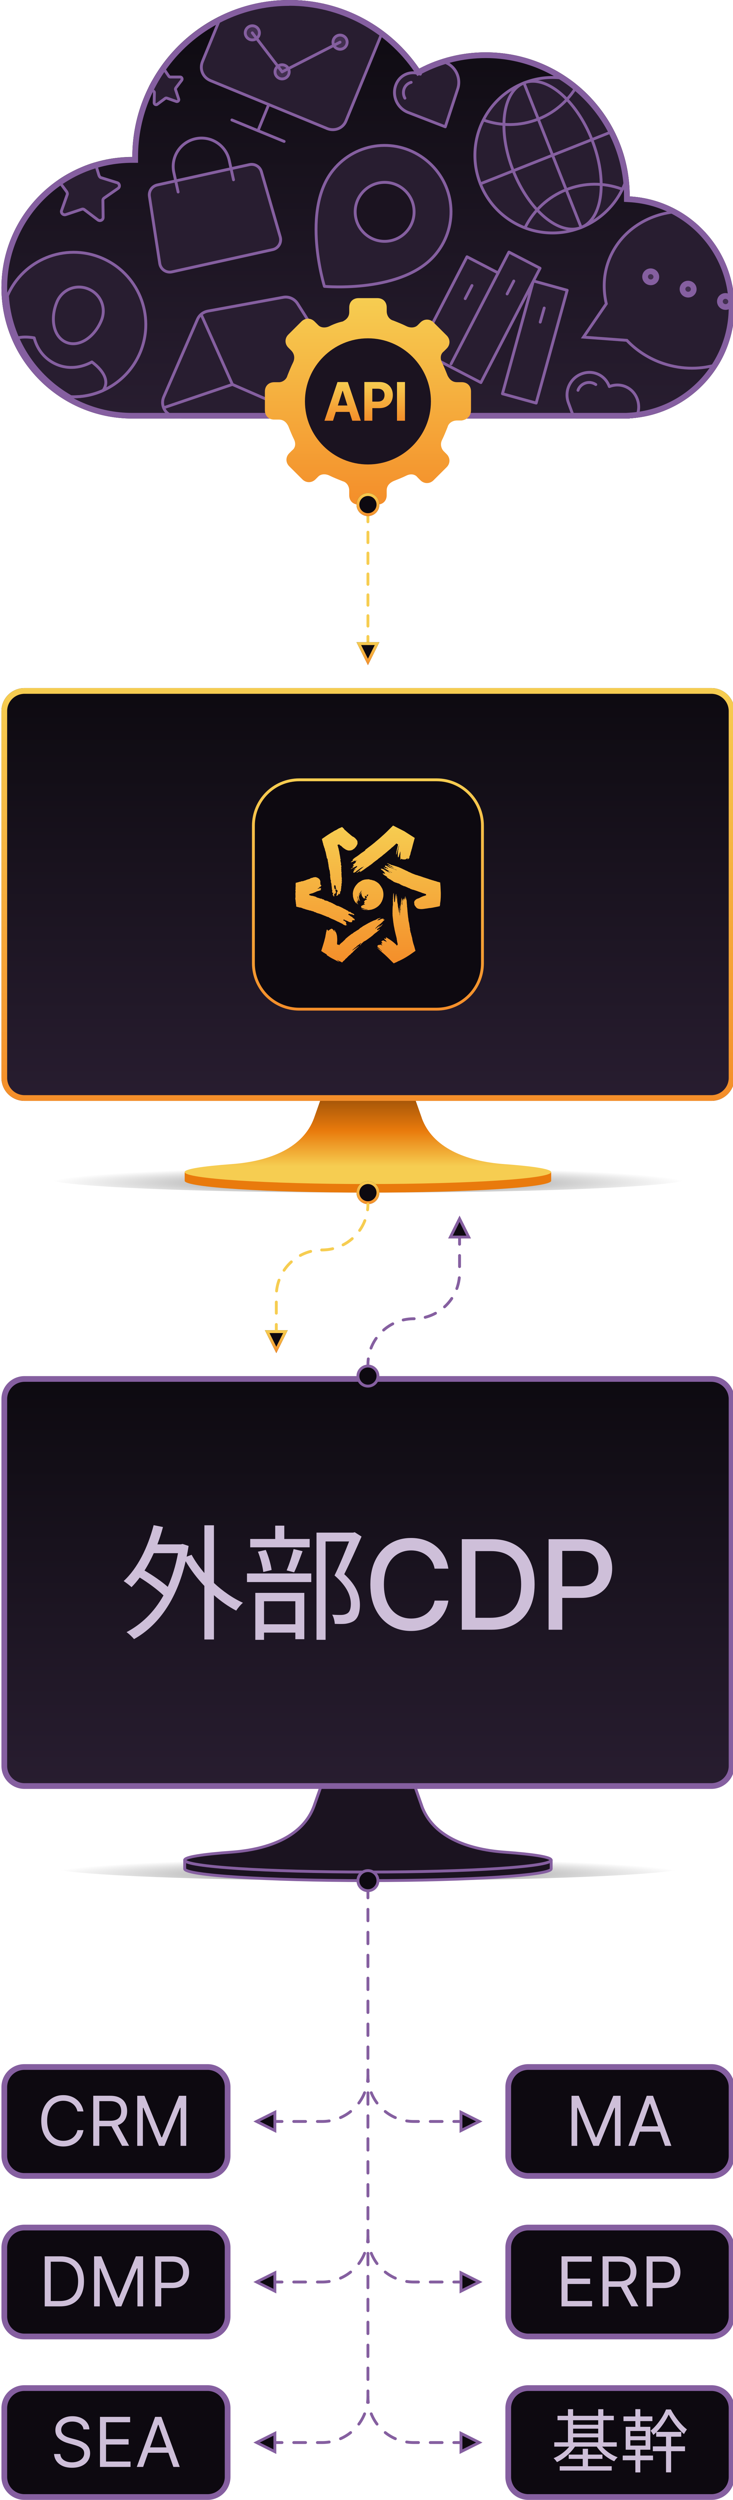 <?xml version="1.0" encoding="utf-8"?>
<!-- Generator: Adobe Illustrator 27.8.1, SVG Export Plug-In . SVG Version: 6.00 Build 0)  -->
<svg version="1.1" id="a" xmlns="http://www.w3.org/2000/svg" xmlns:xlink="http://www.w3.org/1999/xlink" x="0px" y="0px"
	 viewBox="0 0 256 872.01" style="enable-background:new 0 0 256 872.01;" xml:space="preserve">
<style type="text/css">
	.st0{fill:url(#SVGID_1_);}
	.st1{clip-path:url(#SVGID_00000061455707552873294660000012725956365340808086_);}
	.st2{fill:#281D30;stroke:#855FA0;stroke-linecap:round;stroke-linejoin:round;}
	.st3{fill:none;stroke:#855FA0;stroke-linecap:round;stroke-linejoin:round;}
	.st4{fill:#281D30;stroke:#855FA0;stroke-miterlimit:10;}
	.st5{fill:none;stroke:#855FA0;stroke-miterlimit:10;}
	.st6{fill:#423050;stroke:#855FA0;stroke-linecap:round;stroke-linejoin:round;}
	.st7{fill:#423050;stroke:#855FA0;stroke-width:2;stroke-linecap:round;stroke-linejoin:round;}
	.st8{fill:#1B1320;stroke:#855FA0;stroke-linecap:round;stroke-linejoin:round;}
	.st9{fill:#855FA0;}
	.st10{fill-rule:evenodd;clip-rule:evenodd;fill:url(#SVGID_00000121971522051367093330000007248796738887510201_);}
	.st11{fill:#1B1320;}
	.st12{fill:url(#SVGID_00000070831786823858561230000002197136062995423630_);}
	.st13{fill:url(#SVGID_00000122713657887777758850000010479840467356814484_);}
	.st14{fill:url(#SVGID_00000066479152918290848780000001729968398119632051_);}
	.st15{opacity:0.5;}
	.st16{fill:url(#SVGID_00000072278181697216593540000014250580714817772701_);}
	.st17{fill:#E97A0C;}
	.st18{fill:url(#SVGID_00000029003323132523413370000003745958694847819414_);}
	.st19{fill:url(#SVGID_00000009559064274759408680000012663092855202099615_);}
	.st20{fill:url(#SVGID_00000183931362358122783960000011863828033184004740_);}
	.st21{fill:#0D0910;stroke:url(#SVGID_00000068664239776672809400000014349360998513212607_);stroke-miterlimit:10;}
	.st22{fill:url(#SVGID_00000137100762981216890240000001855012885697643151_);}
	.st23{fill:url(#SVGID_00000177459807105637859880000016190205531446129038_);}
	.st24{fill:url(#SVGID_00000138561738340979257460000005521800833932509603_);}
	.st25{fill:#CEBFD9;}
	.st26{fill:#0D0910;}
	.st27{fill:none;stroke:#F6CD51;stroke-linecap:round;stroke-linejoin:round;}
	.st28{fill:none;stroke:#F6CD51;stroke-linecap:round;stroke-linejoin:round;stroke-dasharray:0,0,3.64,3.64;}
	.st29{fill:url(#SVGID_00000088812875239463791930000009555710652786426793_);}
	.st30{fill:url(#SVGID_00000110463846369975625090000016831957895652937880_);}
	.st31{fill:url(#SVGID_00000029028753201685907530000007094397641287408812_);}
	.st32{fill:url(#SVGID_00000114784850139641127440000010180275307086784680_);}
	.st33{fill:none;stroke:#F6CD51;stroke-linecap:round;stroke-linejoin:round;stroke-dasharray:0,0,3.88,3.88;}
	.st34{fill:none;stroke:#855FA0;stroke-linecap:round;stroke-linejoin:round;stroke-dasharray:0,0,3.88,3.88;}
	.st35{fill:none;stroke:#855FA0;stroke-linecap:round;stroke-linejoin:round;stroke-dasharray:0,0,4.13,4.13;}
	.st36{fill:none;stroke:#855FA0;stroke-linecap:round;stroke-linejoin:round;stroke-dasharray:0,0,4,4;}
</style>
<g>
	
		<linearGradient id="SVGID_1_" gradientUnits="userSpaceOnUse" x1="128.5" y1="-33.11" x2="128.5" y2="112.888" gradientTransform="matrix(1 0 0 1 0 33.11)">
		<stop  offset="0" style="stop-color:#0D0A10"/>
		<stop  offset="1" style="stop-color:#281D30"/>
	</linearGradient>
	<path class="st0" d="M256.5,107.22c0-20.66-16.17-37.53-36.57-38.71v-0.07c0-27.72-22.51-50.19-50.29-50.19
		c-8.39,0-16.29,2.06-23.23,5.68C136.54,9.49,119.92,0,101.07,0c-30.3,0-54.86,24.51-54.86,54.75C20.97,54.76,0.5,75.18,0.5,100.38
		S20.97,146,46.21,146h173.71v-0.07C240.32,144.74,256.49,127.87,256.5,107.22L256.5,107.22z"/>
	<g>
		<defs>
			<path id="SVGID_00000182514931517592201330000010001381382525289094_" d="M256.5,107.22c0-20.66-16.17-37.53-36.57-38.71v-0.07
				c0-27.72-22.51-50.19-50.29-50.19c-8.39,0-16.29,2.06-23.23,5.68C136.54,9.49,119.92,0,101.07,0c-30.3,0-54.86,24.51-54.86,54.75
				C20.97,54.76,0.5,75.18,0.5,100.38S20.97,146,46.21,146h173.71v-0.07C240.32,144.74,256.49,127.87,256.5,107.22L256.5,107.22z"/>
		</defs>
		<clipPath id="SVGID_00000029738599942722798550000001454708614355307447_">
			<use xlink:href="#SVGID_00000182514931517592201330000010001381382525289094_"  style="overflow:visible;"/>
		</clipPath>
		<g style="clip-path:url(#SVGID_00000029738599942722798550000001454708614355307447_);">
			<path class="st2" d="M55.79,91.91c0.31,2.02,2.26,3.36,4.26,2.92l35.18-7.76c2-0.44,3.2-2.47,2.64-4.44l-6.58-22.74
				c-0.52-1.79-2.34-2.87-4.16-2.47l-32.21,7.1c-1.82,0.4-3.02,2.15-2.73,3.99C52.19,68.51,55.79,91.91,55.79,91.91z"/>
			<path class="st3" d="M62.21,66.97l-1.49-6.77c-1.18-5.34,2.2-10.63,7.54-11.8c5.34-1.18,10.63,2.2,11.8,7.54l1.49,6.77"/>
			<path class="st4" d="M202.96,79.35c13.92-5.51,20.74-21.27,15.23-35.19c-5.51-13.92-21.27-20.74-35.19-15.23
				s-20.74,21.27-15.23,35.19C173.28,78.04,189.04,84.86,202.96,79.35z"/>
			<path class="st5" d="M202.96,79.35c7.59-3,9.28-16.73,3.76-30.65c-5.51-13.92-16.13-22.77-23.72-19.77s-9.28,16.73-3.76,30.65
				C184.75,73.5,195.37,82.35,202.96,79.35z"/>
			<path class="st3" d="M202.19,28.67c-2.93,5.67-7.77,10.32-14.19,12.86c-6.42,2.54-13.13,2.47-19.15,0.34"/>
			<path class="st3" d="M183.56,79.04c2.93-5.67,7.77-10.32,14.19-12.86s13.13-2.47,19.15-0.34"/>
			<path class="st3" d="M167.77,64.12l50.42-19.96"/>
			<path class="st3" d="M183,28.93l19.96,50.42"/>
			<path class="st2" d="M32.91,55.72l1.68,5.53c0.15,0.33,0.4,0.68,0.71,0.73l5.61,1.75c0.89,0.25,1.09,1.52,0.29,2l-4.79,3.33
				c-0.35,0.25-0.5,0.54-0.47,0.95l0.08,5.78c0.05,0.94-1.07,1.47-1.81,0.94l-4.69-3.55c-0.27-0.25-0.67-0.32-1.01-0.17l-5.58,1.86
				c-0.87,0.27-1.76-0.6-1.41-1.47l1.93-5.45c0.17-0.38,0.01-0.72-0.14-1.05l-3.47-4.69c-0.61-0.72,0-1.85,0.92-1.8l5.87,0.15
				c0.42-0.03,0.75-0.19,0.9-0.47l3.36-4.7C31.43,54.65,32.63,54.85,32.91,55.72L32.91,55.72z"/>
			<path class="st2" d="M125.96,109.37l3.12,1.78c0.21,0.09,0.47,0.14,0.63,0.03l3.28-1.61c0.51-0.27,1.14,0.22,0.99,0.78
				l-0.74,3.55c-0.05,0.26,0,0.46,0.2,0.63l2.5,2.57c0.42,0.4,0.15,1.12-0.42,1.2l-3.63,0.4c-0.23,0-0.44,0.14-0.53,0.36l-1.72,3.22
				c-0.28,0.49-1.05,0.48-1.26-0.06l-1.45-3.28c-0.09-0.24-0.3-0.33-0.51-0.42l-3.57-0.64c-0.58-0.06-0.79-0.83-0.36-1.21l2.71-2.44
				c0.17-0.19,0.26-0.41,0.21-0.6l-0.49-3.55c-0.07-0.56,0.56-0.99,1.05-0.71L125.96,109.37z"/>
			<path class="st2" d="M155.49,21.75c3.65,1.43,5.58,5.5,4.38,9.23l-4.35,13.25l-13.01-5.02c-3.65-1.43-5.58-5.5-4.38-9.23
				s5.03-5.54,8.68-4.11C148.01,22.14,151.84,20.33,155.49,21.75L155.49,21.75z"/>
			<path class="st3" d="M141.42,34.25c-0.56-0.95-0.66-2.12-0.34-3.12c0.42-1.29,1.4-2.12,2.52-2.41"/>
			<path class="st2" d="M127.02,137.55c0.87-4.21,4.9-7.05,9.16-6.45l15.13,2.23l-3,14.99c-0.87,4.21-4.9,7.05-9.16,6.45
				c-4.26-0.6-6.93-4.4-6.06-8.61c-4.26-0.6-6.93-4.4-6.06-8.61H127.02z"/>
			<path class="st3" d="M143.15,150.43c-0.92,0.79-2.17,1.11-3.31,0.95c-1.47-0.21-2.55-1.11-3.07-2.27"/>
			<path class="st2" d="M222.58,139.25c1.47,4.04-0.53,8.47-4.53,10.04l-14.25,5.52l-5.29-14.34c-1.47-4.04,0.53-8.47,4.53-10.04
				s8.31,0.37,9.77,4.41C216.81,133.27,221.12,135.21,222.58,139.25L222.58,139.25z"/>
			<path class="st3" d="M201.86,136.14c0.38-1.13,1.29-2.02,2.37-2.44c1.38-0.54,2.79-0.3,3.85,0.44"/>
			<path class="st2" d="M73.56,28.14l40.59,16.65l0.01,0.02c2.74,1.12,5.63-0.09,6.66-2.6l12.07-29.42
				c0.32-0.78,0.43-1.57,0.39-2.33C124.24,3.89,113.11,0,101.06,0l0.01,0.04c-8.52,0-16.59,1.94-23.78,5.4l-6.55,15.95
				C69.61,24.12,70.82,27.02,73.56,28.14z"/>
			<path class="st3" d="M93.85,36.46l-3.74,9.12"/>
			<path class="st3" d="M99.23,49.33l-18.24-7.48"/>
			<path class="st6" d="M87.19,13.74c1.26,0.52,2.7-0.09,3.22-1.34c0.52-1.26-0.09-2.7-1.35-3.22c-1.26-0.52-2.7,0.09-3.22,1.34
				C85.32,11.78,85.92,13.22,87.19,13.74z"/>
			<path class="st6" d="M97.59,27.34c1.26,0.52,2.7-0.09,3.22-1.34c0.52-1.26-0.09-2.7-1.35-3.22s-2.7,0.09-3.22,1.34
				C95.72,25.38,96.32,26.82,97.59,27.34z"/>
			<path class="st6" d="M117.83,16.99c1.26,0.52,2.7-0.09,3.22-1.34c0.52-1.26-0.09-2.7-1.35-3.22c-1.26-0.52-2.7,0.09-3.22,1.34
				C115.96,15.03,116.56,16.47,117.83,16.99z"/>
			<path class="st3" d="M88.12,11.46l10.41,13.59"/>
			<path class="st3" d="M118.76,14.71L98.53,25.06"/>
			<path class="st4" d="M256.49,107.22c0-14.26-7.72-26.72-19.21-33.46c-11.39,0.57-21.5,7.43-25.02,18.09
				c-1.58,4.78-1.54,9.69-0.51,14.11l-7.98,11.64l15.15,1.12c3.38,3.56,7.8,6.45,12.84,8.11c6.62,2.18,13.38,2.06,19.33,0.12
				C254.52,121.16,256.49,114.42,256.49,107.22z"/>
			<path class="st7" d="M226.66,98.38c1.03,0.34,2.13-0.2,2.47-1.21c0.33-1.01-0.23-2.1-1.26-2.44c-1.03-0.34-2.13,0.2-2.47,1.21
				C225.07,96.95,225.63,98.04,226.66,98.38z"/>
			<path class="st7" d="M239.72,102.68c1.03,0.34,2.13-0.2,2.47-1.21c0.33-1.01-0.23-2.1-1.26-2.44s-2.13,0.2-2.47,1.21
				C238.13,101.25,238.69,102.34,239.72,102.68z"/>
			<path class="st7" d="M252.78,106.99c1.03,0.34,2.13-0.2,2.47-1.21c0.33-1.01-0.23-2.1-1.26-2.44c-1.03-0.34-2.13,0.2-2.47,1.21
				C251.19,105.56,251.75,106.65,252.78,106.99z"/>
			<path class="st2" d="M100.39,162.6l-40.67-17.71c-2.48-1.08-3.61-3.96-2.53-6.44l11.76-27.03c0.66-1.52,1.98-2.57,3.64-2.9
				l26.39-4.83c1.86-0.33,3.78,0.5,4.88,2.13l14.41,22.68c0.93,1.36,1.02,3.12,0.36,4.64l-11.73,26.95
				c-1.16,2.45-4.04,3.58-6.52,2.5L100.39,162.6z"/>
			<path class="st3" d="M104.07,162.67L93.58,139.5l-12.41-5.4l-24.02,8.14"/>
			<path class="st3" d="M93.59,139.51l25.37-8.61"/>
			<path class="st3" d="M70.27,109.71l10.9,24.4"/>
			<path class="st2" d="M187.26,140.59l10.83-39.34L186.31,98l2.3-4.44l-10.87-5.63l-3.77,7.27l-10.87-5.63l-16.89,32.62l10.87,5.63
				l10.87,5.63l18.26-35.25l-10.73,39.15l11.78,3.25V140.59z"/>
			<path class="st3" d="M164.84,99.6l-2.37,4.57"/>
			<path class="st3" d="M179.44,98.03l-2.33,4.5"/>
			<path class="st3" d="M190.07,107.45l-1.4,4.91"/>
			<path class="st3" d="M173.98,95.2l-16.43,31.71"/>
			<path class="st2" d="M113.3,99.88c0,0-8.28-26.55,3.05-40.54c8.09-9.99,22.56-11.51,32.55-3.42s11.51,22.56,3.42,32.55
				c-11.33,13.99-39.02,11.42-39.02,11.42V99.88z"/>
			<path class="st8" d="M127.86,81.89c4.41,3.58,10.89,2.89,14.47-1.52s2.89-10.89-1.52-14.47c-4.41-3.58-10.89-2.89-14.47,1.52
				C122.76,71.83,123.45,78.31,127.86,81.89z"/>
			<path class="st2" d="M63.49,27.94l-2.07,2.72c-0.11,0.19-0.19,0.43-0.11,0.59l1.1,3.3c0.19,0.51-0.35,1.05-0.86,0.83l-3.26-1.15
				c-0.24-0.08-0.43-0.06-0.62,0.11l-2.75,2.04c-0.43,0.35-1.08,0-1.08-0.54l0.08-3.48c0.03-0.22-0.08-0.43-0.27-0.54l-2.83-2.04
				c-0.43-0.33-0.32-1.05,0.22-1.19l3.28-0.96c0.24-0.05,0.35-0.24,0.46-0.43l1.05-3.29c0.13-0.54,0.89-0.64,1.18-0.18l1.96,2.87
				c0.16,0.19,0.35,0.3,0.54,0.27h3.42c0.54-0.01,0.86,0.64,0.54,1.07H63.49z"/>
			<path class="st2" d="M35.4,89.94c-12.73-5.3-27.32,0.62-32.8,13.23c0.95,15.11,9.64,28.15,22.16,35.22
				c10.21,0.38,20.06-5.51,24.22-15.5C54.33,110.04,48.25,95.29,35.4,89.94z"/>
			<path class="st3" d="M32.1,126.25c-3.77,2.07-8.18,2.6-12.21,0.92c-4.03-1.68-6.82-5.03-7.95-9.32
				c-2.46-0.42-4.34-0.35-5.77,0.03c3.82,8.69,10.4,15.9,18.62,20.53c3.89,0.15,7.71-0.62,11.17-2.18c0.35-0.4,0.54-0.87,0.67-1.18
				C37.47,133.03,36.95,129.91,32.1,126.25z"/>
			<path class="st3" d="M19.89,105.32c-2.52,6.05-1.11,12.28,3.23,14.09c4.34,1.81,9.76-1.58,12.28-7.63
				c1.81-4.34-0.18-9.18-4.53-10.98c-4.34-1.81-9.18,0.18-10.99,4.53L19.89,105.32z"/>
		</g>
	</g>
	<path class="st9" d="M101.07,2.01c17.48,0,33.81,8.62,43.69,23.06l1,1.46l1.57-0.82c6.96-3.62,14.46-5.45,22.31-5.45
		c26.62,0,48.29,21.62,48.29,48.19v1.96l1.88,0.11c19.45,1.13,34.69,17.26,34.69,36.72s-15.24,35.59-34.69,36.72l-1.12,0.07H46.21
		c-24.1,0-43.71-19.57-43.71-43.62s19.61-43.62,43.71-43.62h2v-2c0-29.09,23.71-52.75,52.86-52.75 M101.07,0.04
		c-30.3,0-54.86,24.51-54.86,54.75C20.97,54.76,0.5,75.18,0.5,100.38S20.97,146,46.21,146h173.71v-0.07
		c20.4-1.19,36.57-18.06,36.57-38.71s-16.17-37.53-36.57-38.71v-0.07c0-27.72-22.51-50.19-50.29-50.19
		c-8.39,0-16.29,2.06-23.23,5.68C136.53,9.49,119.91,0,101.06,0l0,0L101.07,0.04z"/>
	
		<linearGradient id="SVGID_00000141418685782888263980000014645430168485924496_" gradientUnits="userSpaceOnUse" x1="128.51" y1="70.879" x2="128.51" y2="142.888" gradientTransform="matrix(1 0 0 1 0 33.11)">
		<stop  offset="0" style="stop-color:#F6CD51"/>
		<stop  offset="1" style="stop-color:#F48E2A"/>
	</linearGradient>
	<path style="fill-rule:evenodd;clip-rule:evenodd;fill:url(#SVGID_00000141418685782888263980000014645430168485924496_);" d="
		M164.5,136.58v6.52c0,1.96-1.31,3.26-3.27,3.58h-1.64c-1.64,0-2.95,0.98-3.27,2.28c-0.65,1.63-1.31,3.26-1.96,4.56
		c-0.65,1.3-0.33,2.93,0.65,3.91l0.98,0.98c1.31,1.3,1.31,3.26,0,4.56l-4.58,4.56c-1.31,1.3-3.27,1.3-4.58,0l-0.98-0.98
		c-0.98-1.3-2.62-1.3-3.93-0.65c-1.31,0.65-2.95,1.3-4.58,1.95c-1.31,0.65-2.29,1.63-2.29,3.26v1.63c0,1.96-1.31,3.26-3.27,3.26
		h-6.55c-1.96,0-3.27-1.3-3.27-3.26v-1.63c0-1.63-0.98-2.93-2.29-3.26c-1.64-0.65-3.27-1.3-4.58-1.95
		c-1.31-0.65-2.95-0.65-3.93,0.33l-0.98,0.98c-1.31,1.3-3.27,1.3-4.58,0l-4.58-4.56c-1.31-1.3-1.31-3.26,0-4.56l0.98-0.98
		c1.31-0.98,1.31-2.61,0.65-3.91c-0.65-1.3-1.31-2.93-1.96-4.56c-0.65-1.3-1.64-2.28-3.27-2.28h-1.64c-1.96,0-3.27-1.3-3.27-3.26
		v-6.52c0-1.95,1.31-3.26,3.27-3.26h1.64c1.31,0,2.62-0.98,2.95-2.28c0.65-1.63,1.31-3.26,1.96-4.56s0.65-2.93-0.65-4.24l-0.98-0.98
		c-1.31-1.3-1.31-3.26,0-4.56l4.58-4.56c1.31-1.3,3.27-1.3,4.58,0l1.31,1.3c0.98,0.98,2.62,0.98,3.93,0.33s2.95-1.3,4.58-1.63
		c1.31-0.65,2.29-1.63,2.29-3.26v-1.63c0-1.96,1.31-3.26,3.27-3.26h6.55c1.96,0,3.27,1.3,3.27,3.26v1.3c0,1.63,0.98,2.93,2.29,3.26
		c1.64,0.65,3.27,1.3,4.58,1.96c1.31,0.65,2.95,0.65,3.93-0.33l0.98-0.98c1.31-1.3,3.27-1.3,4.58,0l4.58,4.56
		c1.31,1.3,1.31,3.26,0,4.56l-0.98,0.98c-1.31,0.98-1.31,2.61-0.65,3.91c0.65,1.3,1.31,2.93,1.96,4.56c0.65,1.3,1.64,2.28,3.27,2.28
		h1.64C163.2,133.31,164.51,134.61,164.5,136.58L164.5,136.58z"/>
	<circle class="st11" cx="128.5" cy="140.01" r="22"/>
	
		<linearGradient id="SVGID_00000052810230059283653830000008996267540193928609_" gradientUnits="userSpaceOnUse" x1="119.665" y1="727.641" x2="119.665" y2="714.142" gradientTransform="matrix(1 0 0 -1 0 860.9)">
		<stop  offset="0" style="stop-color:#F6CD51"/>
		<stop  offset="1" style="stop-color:#F48E2A"/>
	</linearGradient>
	<path style="fill:url(#SVGID_00000052810230059283653830000008996267540193928609_);" d="M117.87,133.26l-4.56,13.5h2.99l0.98-3.08
		h4.77l0.98,3.08h2.99l-4.55-13.5H117.87z M117.99,141.45l1.63-5.11h0.1l1.62,5.11H117.99z"/>
	
		<linearGradient id="SVGID_00000086677270765715942390000013689921083634222466_" gradientUnits="userSpaceOnUse" x1="132.22" y1="727.652" x2="132.22" y2="714.152" gradientTransform="matrix(1 0 0 -1 0 860.9)">
		<stop  offset="0" style="stop-color:#F6CD51"/>
		<stop  offset="1" style="stop-color:#F48E2A"/>
	</linearGradient>
	<path style="fill:url(#SVGID_00000086677270765715942390000013689921083634222466_);" d="M135.02,133.84
		c-0.71-0.39-1.56-0.59-2.56-0.59h-5.21v13.5h2.79v-4.38h2.35c1.01,0,1.88-0.19,2.59-0.57c0.72-0.38,1.27-0.92,1.64-1.6
		c0.38-0.69,0.57-1.48,0.57-2.37c0-0.89-0.19-1.69-0.56-2.37C136.26,134.77,135.72,134.23,135.02,133.84L135.02,133.84z
		 M134.05,139.01c-0.17,0.34-0.43,0.6-0.79,0.8c-0.35,0.19-0.79,0.28-1.33,0.28h-1.9v-4.5h1.88c0.54,0,0.99,0.09,1.34,0.28
		c0.35,0.18,0.62,0.45,0.79,0.78c0.18,0.33,0.26,0.73,0.26,1.17c0,0.44-0.09,0.84-0.26,1.18L134.05,139.01z"/>
	
		<linearGradient id="SVGID_00000134933912268891624820000016504674746761688198_" gradientUnits="userSpaceOnUse" x1="140.045" y1="727.641" x2="140.045" y2="714.142" gradientTransform="matrix(1 0 0 -1 0 860.9)">
		<stop  offset="0" style="stop-color:#F6CD51"/>
		<stop  offset="1" style="stop-color:#F48E2A"/>
	</linearGradient>
	
		<rect x="138.65" y="133.26" style="fill:url(#SVGID_00000134933912268891624820000016504674746761688198_);" width="2.79" height="13.5"/>
	<g class="st15">
		
			<radialGradient id="SVGID_00000040548686160948438940000012925840972032113289_" cx="128.5" cy="626.49" r="111.25" gradientTransform="matrix(1 0 0 -0.05 0 444.007)" gradientUnits="userSpaceOnUse">
			<stop  offset="0" style="stop-color:#000000"/>
			<stop  offset="1" style="stop-color:#000000;stop-opacity:0"/>
		</radialGradient>
		
			<ellipse style="fill:url(#SVGID_00000040548686160948438940000012925840972032113289_);" cx="128.5" cy="411.01" rx="112" ry="5"/>
	</g>
	<path class="st17" d="M192.5,408.84h-128v3.04c0,2.28,28.65,4.12,64,4.12s64-1.85,64-4.12V408.84z"/>
	
		<linearGradient id="SVGID_00000003105532458911864180000016106337781655746206_" gradientUnits="userSpaceOnUse" x1="128.49" y1="348.896" x2="128.49" y2="379.895" gradientTransform="matrix(1 0 0 1 0 33.11)">
		<stop  offset="0" style="stop-color:#9B5108"/>
		<stop  offset="0.4" style="stop-color:#E97A0C"/>
		<stop  offset="0.8" style="stop-color:#F6CD51"/>
	</linearGradient>
	<path style="fill:url(#SVGID_00000003105532458911864180000016106337781655746206_);" d="M147.33,390.01l-2.83-8h-32l-2.83,8
		c-3.75,10.27-15.19,15.06-28.79,16.05c-10.19,0.74-16.39,1.71-16.39,2.78c0,2.3,28.65,4.17,64,4.17s64-1.86,64-4.17
		c0-1.07-6.2-2.04-16.39-2.78c-13.59-0.99-25.03-5.78-28.79-16.05H147.33z"/>
	
		<linearGradient id="SVGID_00000158000503643939528880000003624760196521742257_" gradientUnits="userSpaceOnUse" x1="128.5" y1="205.747" x2="128.5" y2="352.036" gradientTransform="matrix(1 0 0 1 0 33.11)">
		<stop  offset="0" style="stop-color:#0D0A10"/>
		<stop  offset="1" style="stop-color:#281D30"/>
	</linearGradient>
	<path style="fill:url(#SVGID_00000158000503643939528880000003624760196521742257_);" d="M8.57,240.01h239.86
		c4.46,0,8.07,3.58,8.07,8v128c0,4.42-3.61,8-8.07,8H8.57c-4.46,0-8.07-3.58-8.07-8v-128C0.5,243.59,4.11,240.01,8.57,240.01z"/>
	
		<linearGradient id="SVGID_00000068657039535067572450000012022233429948782507_" gradientUnits="userSpaceOnUse" x1="128.5" y1="620.893" x2="128.5" y2="476.894" gradientTransform="matrix(1 0 0 -1 0 860.9)">
		<stop  offset="0" style="stop-color:#F6CD51"/>
		<stop  offset="1" style="stop-color:#F48E2A"/>
	</linearGradient>
	<path style="fill:url(#SVGID_00000068657039535067572450000012022233429948782507_);" d="M248.43,242.01c3.35,0,6.07,2.69,6.07,6
		v128c0,3.31-2.72,6-6.07,6H8.57c-3.35,0-6.07-2.69-6.07-6v-128c0-3.31,2.72-6,6.07-6H248.43 M248.43,240.01H8.57
		c-4.46,0-8.07,3.58-8.07,8v128c0,4.42,3.61,8,8.07,8h239.86c4.46,0,8.07-3.58,8.07-8v-128
		C256.5,243.59,252.89,240.01,248.43,240.01L248.43,240.01z"/>
	
		<linearGradient id="SVGID_00000041296860338501504730000008381637116337377437_" gradientUnits="userSpaceOnUse" x1="128.5" y1="589.393" x2="128.5" y2="508.394" gradientTransform="matrix(1 0 0 -1 0 860.9)">
		<stop  offset="0" style="stop-color:#F6CD51"/>
		<stop  offset="1" style="stop-color:#F48E2A"/>
	</linearGradient>
	<path style="fill:#0D0910;stroke:url(#SVGID_00000041296860338501504730000008381637116337377437_);stroke-miterlimit:10;" d="
		M104.5,272.01h48c8.84,0,16,7.16,16,16v48c0,8.84-7.16,16-16,16h-48c-8.84,0-16-7.16-16-16v-48
		C88.5,279.17,95.66,272.01,104.5,272.01z"/>
	
		<linearGradient id="SVGID_00000150068360941886681040000004918445320437841043_" gradientUnits="userSpaceOnUse" x1="128.54" y1="254.847" x2="128.54" y2="302.846" gradientTransform="matrix(1 0 0 1 0 33.11)">
		<stop  offset="0" style="stop-color:#F6CD51"/>
		<stop  offset="1" style="stop-color:#F48E2A"/>
	</linearGradient>
	<path style="fill:url(#SVGID_00000150068360941886681040000004918445320437841043_);" d="M115.91,309.02
		c-0.05,0-0.07,0.01-0.09,0.04c0,0.08-0.04,0.16,0.06,0.23v0.07c-0.06,0.09-0.01,0.18-0.01,0.26c0.08,0.23-0.01,0.46,0.07,0.69
		c0,0.01,0.02,0.02,0.04,0.03l0,0c-0.04,0.09,0.06,0.15,0.07,0.23v0.13c0.08,0.04-0.01,0.09,0,0.14c-0.15,0.14-0.04,0.27,0,0.4v0.04
		v0.04c0.05,0.05,0.01,0.14,0.16,0.15c0.03,0,0.05,0,0.08-0.01c0.04-0.03,0.07-0.07,0.04-0.1c0.03,0,0.06-0.02,0.07-0.04
		c-0.02,0.15-0.04,0.31-0.12,0.46c0,0.01,0.02,0.04,0.04,0.06c-0.19,0.15-0.12,0.31-0.04,0.47c0.18,0.09,0.2,0,0.24-0.07
		c0.02,0.02,0.04,0.04,0.07,0.06c-0.05,0-0.1,0-0.11,0.04v0.01c-0.05,0.04-0.13,0.07-0.08,0.12l0.09,0.04c0,0,0.04,0,0.04-0.01
		c0,0.03-0.03,0.07-0.04,0.09v0.02c0,0,0,0.11,0.1,0.08c0.09-0.02,0.2-0.08,0.16-0.15c-0.04-0.08-0.04-0.15-0.03-0.23
		c0.04-0.04,0.05-0.09,0-0.13c-0.04-0.07,0.02-0.18-0.15-0.22l0,0c0.02-0.07,0.21,0,0.22-0.09h0.04c0.04-0.19,0.24-0.27,0.5-0.31
		c0.1-0.07-0.07-0.11-0.06-0.17c0.08-0.04,0.07-0.09,0.07-0.13c-0.04,0.01-0.08,0.05-0.12,0.05c-0.07,0-0.04-0.04-0.04-0.07
		c0,0,0.02,0,0.03,0c0.08,0,0.1-0.04,0.09-0.08c-0.01-0.04-0.02-0.08,0.04-0.1c0.07-0.04,0.17-0.08,0-0.11
		c-0.13-0.01-0.04-0.12-0.15-0.15c-0.01,0-0.01,0-0.03,0.01l0,0c-0.06-0.05-0.07-0.11-0.06-0.17c-0.06-0.07,0.18-0.09,0.11-0.16
		c0.01-0.01,0.02-0.03,0.03-0.05c0-0.01,0-0.03-0.01-0.05c-0.14-0.09-0.3-0.18-0.31-0.31c-0.07-0.03-0.01-0.12-0.15-0.13
		c0,0,0,0-0.01,0c0.06-0.18,0.03-0.34-0.07-0.51l0.03-0.2l0.04-0.02c0,0,0-0.05-0.03-0.06c0-0.02-0.02-0.04-0.04-0.03
		c-0.08,0.04-0.07-0.11-0.02-0.12c0.01,0,0.03,0,0.04,0l0,0c0,0,0.01-0.02,0.02-0.03c0.03-0.02,0.05-0.04,0.07-0.07
		c0-0.01,0.01-0.04,0.01-0.05c-0.01-0.04-0.01-0.08-0.04-0.12c0.03-0.03,0.03-0.07,0.03-0.1c0.05-0.01,0.09-0.01,0.05,0.07
		c-0.01,0.04,0,0.08,0,0.12c0.37,0.05,0.47,0.18,0.3,0.37c0.04,0,0.09,0.01,0.12,0.03v0.04l-0.05,0.03v0.14c0,0,0.04,0,0.05,0
		c0,0.02,0,0.04,0,0.07l0.05,0.23c-0.08,0-0.15,0-0.16,0.07c0.07,0.09,0.09,0.09,0.1,0.07c0.1-0.1,0.11-0.02,0.13,0.02
		c0.01,0.02,0.04,0.05,0.05,0.07v0.13c0,0-0.03,0-0.04,0c-0.05,0-0.12-0.13-0.15,0v0.06c-0.13,0.01-0.1-0.07-0.17-0.09l-0.07,0.07
		c0.01,0.07,0.08,0.11,0.18,0.13h0.1l0.06-0.03c0.08-0.02,0.18-0.08,0.13,0.04c-0.01,0.04,0,0.08,0,0.12
		c0.37,0.06,0.46,0.19,0.3,0.39c0.1,0.01,0.19,0.04,0.14,0.12h-0.04c0,0.07,0.02,0.15-0.03,0.19c-0.3,0.2-0.24,0.42-0.18,0.65
		c0.01,0,0.04,0,0.05,0h-0.04c-0.09,0.05-0.08,0.11-0.06,0.17v0.14h-0.05v0.17l0,0c-0.1,0.04-0.2,0.09-0.12,0.18h0.06
		c-0.03,0.1,0.09,0.07,0.17,0.07c0.04-0.04,0.07-0.09,0.04-0.14v-0.02c0.16,0.14,0.2,0,0.29-0.05c0,0,0.01-0.01,0-0.03
		c0.24-0.09,0.14-0.23,0.15-0.35l0.11-0.07c0,0,0-0.07,0-0.09c0.01,0.01,0.03,0.04,0.06,0.03l0.04,0.02c0,0,0,0.01-0.01,0.02
		c0,0.02,0,0.04,0.03,0.07c0.12,0.11,0.22,0.02,0.33,0v-0.27c0,0,0.02-0.03,0.01-0.04c0.08-0.07,0.04-0.18,0.15-0.24l-0.09-0.04
		v-0.13l-0.01-0.14l0.05-0.04c0.05-0.05,0.11-0.09,0.17,0c-0.04-0.15,0.13-0.3,0.05-0.45c0-0.07,0.09-0.13,0-0.2
		c-0.04-0.02-0.08-0.05,0-0.08c0.19-0.07,0.09-0.17,0.05-0.26c0.04-0.09,0.07-0.19,0.04-0.28c0,0,0-0.02,0-0.03h0.04v-0.38
		c0,0,0-0.02,0.01-0.04c0-0.04,0.01-0.08-0.02-0.11l0,0c0.05-0.07,0.04-0.16,0.15-0.21c0.01-0.01,0.01-0.03,0-0.04
		c0,0-0.01-0.02-0.01-0.04c-0.01,0-0.03-0.01-0.04-0.02l-0.02-0.29c0,0,0.01-0.02,0.01-0.03l0.04-0.08c0-0.07,0-0.12,0-0.19
		c0-0.06,0.04-0.12-0.09-0.13v-0.02c0,0,0.02,0.01,0.04,0.01c0.15-0.03,0.13-0.1,0.14-0.18s-0.04-0.14,0.01-0.21v-0.1
		c-0.08,0-0.15-0.04-0.22-0.02v-0.07c0.07,0,0.14,0.01,0.21-0.02v-0.04c0,0,0-0.01,0-0.03c0.09-0.06,0.03-0.12,0.04-0.19
		c-0.05-0.01-0.11-0.01-0.15-0.04c0.04-0.01,0.06-0.03,0.07-0.06l0.05-0.04c0.07-0.06,0.02-0.1-0.05-0.14v-0.07
		c0.02-0.06,0.04-0.12,0-0.18c-0.03-0.04-0.03-0.04-0.01,0l0.03-0.08v-0.2c0,0,0.04,0,0.05-0.01c-0.1-0.21-0.07-0.45-0.11-0.66
		c0.04-0.04,0.01-0.07-0.06-0.07v-0.06l0.02-0.07c0.05-0.04,0.04-0.07,0.03-0.11c0,0,0.01,0,0.02-0.01c0-0.03,0-0.07-0.03-0.09
		l-0.04-0.06c0,0-0.01,0-0.03,0h0.02c0-0.09,0.18-0.21-0.04-0.29c0,0,0,0.02,0,0.03l0,0c0,0,0.01-0.02,0.01-0.03l0.04-0.12
		l0.04-0.58l-0.09-0.39c0.04-0.26,0.02-0.5-0.04-0.74c0.16-0.24-0.01-0.45-0.03-0.67c0.01,0,0.03-0.01,0.04-0.01
		c0.09-0.12,0.07-0.23,0.06-0.35c0-0.22-0.16-0.39-0.18-0.6c0.12-0.19,0.03-0.36,0.03-0.54s-0.19-0.34-0.11-0.54
		c-0.01-0.05,0-0.12-0.07-0.15c0,0,0,0,0-0.01c0.04-0.08-0.02-0.14-0.04-0.2c0.02-0.01,0.04-0.03,0.05-0.05
		c0.13-0.09-0.13-0.2,0.12-0.28c0,0,0-0.06-0.02-0.06c-0.15,0-0.1-0.08-0.1-0.14s0-0.12-0.11-0.14c-0.06-0.03-0.08-0.07,0-0.11
		c0.07-0.01,0.09-0.05,0.07-0.09c-0.08-0.13-0.07-0.28-0.11-0.42c0.03-0.04,0.02-0.07,0-0.09c0-0.17-0.11-0.32-0.07-0.5
		c0-0.01-0.02-0.02-0.05-0.01l0,0c-0.03-0.06-0.04-0.12,0.04-0.19c0.05-0.04,0.04-0.08-0.04-0.09l-0.02,0.05l-0.07-0.04
		c-0.02-0.07,0.01-0.12,0.07-0.18c0.03-0.07-0.06-0.09-0.09-0.13l-0.02-0.02c0.03-0.1,0.03-0.2,0.02-0.31l-0.04-0.09
		c-0.03-0.09,0.08-0.2-0.08-0.26c0-0.07,0-0.13-0.01-0.2c-0.02-0.09,0.04-0.21-0.1-0.27c-0.01,0-0.03,0-0.04,0
		c-0.01-0.04-0.05-0.07,0-0.12c0.12-0.08,0.13-0.15,0.01-0.22c-0.04-0.14-0.1-0.27-0.13-0.41c-0.07-0.29-0.13-0.64-0.27-0.86
		c-0.01,0-0.02,0-0.03,0c0.01,0,0.02,0,0.04,0c0-0.03,0.07-0.05-0.02-0.07c0.16-0.02,0-0.04,0.07-0.06c0.02,0,0.1,0-0.03-0.03
		c-0.01-0.03,0.16,0-0.03-0.07c-0.04,0-0.04,0-0.06,0h0.04c0.1,0.04,0.12,0.05,0.1,0.04l-0.03-0.02c0.07,0,0.06,0,0.05-0.03
		c0.17,0.09,0.01-0.01,0.1,0.03L118,294.6c-0.1-0.08,0.05,0.03,0.05,0.03c0.01,0,0,0,0,0s0.05,0.03,0.05,0.02
		c-0.04-0.05,0.06,0.04,0.02,0s-0.04-0.07,0-0.02c0.05,0.07-0.08-0.13,0.03,0.03c0-0.03,0,0,0.03,0c0.06-0.01,0.12-0.04,0.13-0.12
		h-0.01h0.01c0.04,0.01,0.1,0,0.1,0.02v0.02c0,0,0.01,0,0-0.03c0,0,0.02,0.02,0.01-0.02c0.03,0.16,0-0.06,0.01,0v-0.02l0,0l0,0l0,0
		v0.06l0,0c0,0-0.02,0.12,0,0v-0.05c0.04-0.08,0,0.07,0.03,0c-0.04,0.1,0,0.03,0.01,0.01c-0.02,0.03-0.02,0.03,0,0
		c-0.07,0.1-0.02,0.04,0.01,0c0.02,0,0.03-0.01,0.04-0.02c0,0.01-0.01,0.02-0.02,0.03c0,0,0.02-0.01,0.05,0
		c-0.01,0.06-0.13,0.18,0.04,0.1l0.04-0.04c0,0-0.03,0.01-0.04,0.04c0.04,0.21,0.21,0.27,0.38,0.33c0.02,0.01,0.04,0.02,0.07,0.02
		l0.13,0.12c0.08,0,0.09,0.09,0.16,0.1h0.03c0,0,0,0-0.01,0.01c0,0-0.01,0.02-0.01,0.04c0.02,0.09,0.07,0.15,0.19,0.12
		c0.04,0.06,0,0.2,0.13,0.18l0.06,0.03c0,0.13,0.15,0.09,0.21,0.15l0.02,0.08l0.02,0.02c0.27,0.2,0.61,0.31,0.83,0.57
		c0.01,0,0.03-0.02,0.04-0.04c0.06,0.03,0.12,0.07,0.18,0.09c0.32,0.15,0.66,0.26,1.09,0.21c0.1,0.03,0.21-0.04,0.32-0.04
		c0.06,0.06,0.18-0.04,0.24-0.01l0.26-0.15l0,0c0,0,0.01,0.04,0.04,0.04H123c0.14-0.12,0.31-0.18,0.44-0.34
		c0.13,0,0.24-0.14,0.35-0.22l0.25-0.28c0.35-0.34,0.55-0.72,0.72-1.12l0.07-0.09l0.02-0.04v-0.14v-0.07v-0.15
		c0.01-0.06,0.04-0.13,0-0.16v-0.2c0-0.15-0.1-0.24-0.02-0.43c-0.07,0.04-0.07-0.03-0.11-0.04c-0.1-0.07-0.11-0.23-0.2-0.32
		c-0.19-0.18-0.35-0.39-0.52-0.59c-0.02-0.07-0.11-0.04-0.16-0.09c-0.16-0.18-0.36-0.33-0.63-0.4l-0.23-0.18l-0.04,0.02l0,0
		l-0.01-0.01c0,0,0-0.01,0-0.03c-0.06-0.04-0.09-0.12-0.18-0.12l-0.05-0.04c0-0.14-0.16-0.11-0.22-0.18
		c-0.09-0.12-0.2-0.22-0.32-0.31l-0.09-0.07c0,0-0.06-0.04-0.12-0.1l-0.33-0.28c-0.06-0.03-0.11-0.07-0.15-0.13l-0.54-0.47l-0.3-0.3
		l-0.03,0.02v0.04v-0.04l-0.41-0.39c0,0-0.01,0-0.02-0.01c0.01,0,0.02-0.02,0.04-0.04c-0.22-0.32-0.5-0.47-0.74-0.74h-0.02
		c-0.08,0.03-0.16,0.08-0.24,0.13l-0.9,0.37l-0.76,0.46h-0.02l-0.02,0.03l-0.23,0.12c-0.26,0.07-0.49,0.23-0.74,0.37l-0.48,0.32
		l-0.14,0.06l-0.08,0.04c-0.05,0.03-0.1,0.06-0.15,0.09l-0.47,0.3c-0.27,0.16-0.54,0.34-0.8,0.51c-0.44,0.28-0.85,0.58-1.28,0.88
		c-0.2,0.15-0.49,0.27-0.58,0.45h-0.02c-0.07,0.01-0.11,0.03-0.15,0.04c0,0.09,0.11,0.25,0.13,0.36v0.17l0.2,0.59
		c-0.04,0.12,0,0.26,0.11,0.4l0,0l0.03,0.11c0,0.39,0.22,0.77,0.32,1.15c0.05,0.12,0.07,0.24,0.11,0.37
		c0.01,0.06,0.04,0.13,0.06,0.17c0.02,0.03,0.04,0.06,0.08,0.08c0.01,0.03,0.05,0.06,0.04,0.09c-0.07,0.26,0.06,0.48,0.14,0.71
		c0.14,0.39,0.21,0.79,0.29,1.19l0.07,0.39l0.06,0.2l0.04,0.16c0.04,0.28,0.02,0.57,0.3,0.79c-0.04,0.04-0.04,0.08,0.02,0.1
		l0.06,0.26c0.02,0.07-0.08,0.15,0.03,0.2v0.07v0.01l0,0c0,0-0.01,0.05,0,0.07c0,0.06,0,0.11,0.04,0.15v0.05
		c-0.01,0.13-0.03,0.26,0.07,0.37c0.03,0.05,0.09,0.09,0.08,0.15c-0.01,0-0.03,0-0.04,0.01c-0.02,0.18,0,0.36,0.08,0.53
		c0.06,0.18-0.01,0.39,0.07,0.57c0,0,0,0.02,0,0.03c-0.04,0.2,0.1,0.39,0.1,0.58c0.01,0.26,0.1,0.51,0.16,0.77h0.04
		c0.12,0.36,0.1,0.74,0.15,1.12h0.01c0,0.13,0.01,0.25,0.07,0.36v0.12c0.02,0.15-0.01,0.31,0.04,0.46c0,0,0,0.02,0,0.03v0.04
		c0,0-0.05,0.02-0.07,0.04c0,0.08-0.03,0.16,0.07,0.22v0.07c-0.04,0.09,0,0.18,0,0.26c0.09,0.22,0.01,0.46,0.11,0.68
		c0,0.01,0.02,0.02,0.04,0.02l0,0c-0.04,0.09,0.07,0.15,0.08,0.23v0.13c0.09,0.04,0,0.09,0.01,0.14c-0.15,0.15-0.02,0.27,0.02,0.4
		v0.04v0.04c0.04,0.03,0.04,0.08,0.07,0.11v0.07l0.04,0.04c0,0,0.04,0,0.06,0h-0.06l0.03,0.44c0.01,0.07,0.09,0.12,0.07,0.2
		c-0.16,0.11,0.04,0.23-0.04,0.34v0.04L115.91,309.02z M127.18,307.05c0,0-0.06,0.01-0.09,0.03v-0.01
		C127.11,307.07,127.14,307.06,127.18,307.05L127.18,307.05z M104.8,316.56c0.3-0.02,0.46,0.13,0.7,0.19l0.54,0.23h0.16l0,0
		c0,0-0.02,0-0.03,0c0.13,0.05,0.26,0.1,0.39,0.15l0.28,0.09l0.41,0.12c0.29,0.09,0.59,0.12,0.86,0.25c0.07,0.04,0.15,0,0.22,0.04
		c0.03,0.01,0.06,0,0.06-0.05l0,0l0.08,0.05c0.12,0.05,0.26,0.05,0.35,0.15c0.23-0.01,0.42,0.11,0.63,0.15
		c0.07,0.01,0.13,0.04,0.19,0.06c0.1,0.12,0.22,0.18,0.39,0.19c0.2,0,0.38,0.16,0.56,0.25c0.51,0.18,1.05,0.28,1.54,0.5l0.32,0.11
		l0.29,0.15c0.13-0.02,0.21,0.07,0.32,0.12l0.56,0.2l0.36,0.18c0.07-0.04,0.12,0,0.15,0.06l0.49,0.15c0,0,0.08,0.04,0.13,0h0.05
		v0.01c0.03,0.14,0.15,0.15,0.23,0.2c0.06,0.04,0.13,0.07,0.19,0.1h0.02c0.31,0.15,0.61,0.31,0.92,0.42
		c0.51,0.18,0.97,0.43,1.44,0.66c0.05,0.03,0.1,0.07,0.15,0.1c0.44,0.15,0.85,0.37,1.26,0.59c0.06,0.04,0.13,0.06,0.2,0.08
		c0.08,0.07,0.17,0.11,0.27,0.13c0.11,0.1,0.23,0.18,0.37,0.24l0.05,0.02v0.06l0.19,0.09c0.1,0.02,0.17,0.11,0.29,0.09
		c0,0,0,0.01,0,0.02c0.05,0.02,0.1,0.03,0.13,0.08c0.1,0,0.13,0.15,0.26,0.04c0,0-0.01,0-0.02-0.01v-0.12
		c0.03-0.05,0.06,0.09,0.12-0.03c0.07-0.01,0.08,0.12,0.18,0.02l0.15,0.07c0.04-0.18-0.16-0.11-0.17-0.24c0-0.01,0-0.03-0.02-0.04
		H121c0,0,0,0,0-0.01c-0.01-0.02-0.04-0.03-0.06-0.04l0,0c0,0,0,0,0-0.01s0-0.02,0-0.02c-0.01-0.06-0.06-0.08-0.1-0.11l0,0v-0.07
		l0.05-0.09c0.01-0.09,0.03-0.19,0-0.27c-0.04-0.02-0.04-0.06,0-0.12c-0.02-0.15-0.13-0.18-0.24-0.22h-0.1c0,0,0.01-0.04,0.01-0.05
		c-0.05-0.08-0.06-0.23-0.2-0.2l-0.1-0.05c0-0.09-0.01-0.11-0.1-0.04c-0.09,0.09-0.17,0.09-0.22,0c0.04,0,0.07,0,0.1-0.06l0.1-0.2
		c-0.08-0.04-0.1,0.07-0.14,0.12l0,0c0,0-0.02,0-0.03,0l-0.08-0.05v-0.09c0.13,0.02,0.04-0.18,0.14-0.19l0.06,0.02l0.07,0.09
		c0.06-0.01,0.1,0.08,0.17-0.03c0.05-0.03,0.09-0.02,0.1,0.04c-0.01,0.17,0.11,0.17,0.2,0.18c0.07,0.01,0.14,0.04,0.21,0.07
		c0.04,0,0.07,0.04,0.12,0c0,0,0.02,0,0.03,0.01l0.13,0.13l0.14,0.03c0,0,0.04,0.04,0.08,0l0,0c0.04,0.07,0.11,0.09,0.2,0.09
		l0.07,0.04c0,0-0.01,0.03-0.01,0.04c0.16,0.11,0.34,0.19,0.55,0.23c0.07,0.01,0.14,0,0.21-0.05c0.07,0,0.08,0.09,0.11,0.15h0.02
		v0.03c0,0.01,0.02,0.01,0.04,0c0.1-0.12,0.24-0.15,0.35-0.17c0.09-0.02,0.1-0.08,0.14-0.15v-0.06c0-0.05-0.04-0.07-0.07-0.07
		c0,0-0.01,0-0.02,0.01c0-0.1,0.03-0.2,0.14-0.25l0.07-0.11c0.13,0.07,0.27,0.02,0.41-0.04l0,0c0,0,0.05,0.06,0.09,0.07
		c0.1-0.03,0.23,0.09,0.31-0.14c-0.02-0.07-0.14,0.05-0.13-0.07c0.04-0.06,0-0.1,0.01-0.15c-0.02-0.03-0.03-0.09-0.07-0.09
		c0,0,0-0.02-0.01-0.03c-0.02-0.04-0.05-0.07-0.09-0.09c-0.08-0.02-0.17-0.04-0.27,0l0,0v-0.04c0.1-0.05,0.07-0.12,0.05-0.18
		c0,0-0.01-0.01-0.02-0.03l-0.06,0.02c0,0-0.05,0.03-0.08,0.02l-0.1-0.1c0.05-0.16-0.11-0.11-0.14-0.19c0-0.05-0.02-0.06-0.05-0.07
		c-0.09,0.01-0.16,0-0.18-0.1c-0.01-0.05-0.04-0.09-0.1-0.04c-0.12-0.06-0.25-0.09-0.32-0.21c0-0.03-0.02-0.04-0.05-0.04
		c0,0-0.01,0.01-0.02,0.02l0,0c0,0,0-0.03-0.02-0.03l-0.04-0.07c0,0-0.01,0.01-0.02,0.03l-0.09-0.06h-0.04l-0.01,0.04
		c0,0,0.01-0.02,0.01-0.03l-0.04-0.08c-0.07-0.07-0.14-0.15-0.24-0.18c-0.03,0-0.05,0-0.08,0s-0.05,0.03-0.07,0.06
		c-0.12,0,0-0.12-0.03-0.17h0.01c0,0,0.02-0.04,0.03-0.07c0-0.01,0-0.03,0.01-0.04s0.01-0.03,0.03-0.04l0.02-0.02v-0.02l0.04-0.06
		h0.01c0.03-0.01,0.06-0.04,0.09-0.06c0.03,0.05,0.08,0.07,0.15,0.04l0.04-0.02l0,0l0.1,0.04c0.01,0.07,0.07,0.07,0.11,0.1h0.06
		l0.31,0.07c0.07,0.08,0.19-0.01,0.28,0c0.07,0.01,0.19-0.04,0.18,0.12l0.03,0.02c0,0,0.01,0.03,0.03,0.03c0,0,0,0.01,0.02,0.01
		h0.09c0.07,0,0.07,0.09,0.16,0.07l0,0h0.01h0.01c0.08-0.05,0.15-0.03,0.21,0c0.14-0.12-0.01-0.15,0-0.22c0-0.07-0.06-0.09-0.1-0.11
		l-0.1-0.05c-0.05-0.03-0.1-0.06-0.13-0.12l-0.11-0.04c0,0-0.01-0.02-0.02-0.04c-0.07-0.04-0.15-0.01-0.23,0c0,0,0,0,0,0.01
		c-0.07,0-0.01-0.22-0.16-0.09c-0.01-0.05,0-0.14-0.1-0.09c-0.04,0.02-0.07,0.01-0.07-0.04l0.03-0.04c0-0.06-0.07-0.03-0.1-0.05
		c-0.13-0.15-0.28-0.24-0.47-0.28l-0.02,0.04l-0.02,0.04h-0.02c-0.03-0.03-0.03-0.12-0.11-0.05h-0.03
		c-0.06-0.11-0.18-0.09-0.27-0.15c0,0.01,0,0.03,0,0.04l0,0c0,0,0-0.03,0-0.04l-0.1-0.07l0.04-0.02c0,0,0,0-0.01,0
		c0,0,0.01,0,0.02-0.01c0-0.15-0.08-0.15-0.17-0.15c-0.34-0.1-0.61-0.35-0.92-0.49c-0.21-0.09-0.43-0.2-0.64-0.3
		c-0.1-0.16-0.31-0.14-0.43-0.27c-0.07,0.01-0.13,0-0.16-0.08l-1.11-0.48c-0.11-0.04-0.21-0.1-0.35-0.04
		c-0.11-0.04-0.23-0.07-0.31-0.17c-0.27-0.09-0.51-0.28-0.76-0.42c-0.16-0.09-0.35-0.15-0.51-0.25l-0.06-0.07
		c-0.21-0.08-0.44-0.15-0.62-0.28c-0.05-0.07-0.12-0.09-0.2-0.07h-0.03l-0.63-0.24c0.02-0.11-0.05-0.1-0.1-0.12
		c-0.1-0.06-0.23-0.04-0.32-0.12h-0.06c-0.16-0.06-0.33-0.12-0.51-0.1l-0.44-0.15c-0.02-0.08-0.07-0.13-0.13-0.18
		c-0.06-0.09-0.14-0.11-0.24-0.08c-0.13,0.02-0.21-0.11-0.34-0.11l-0.02-0.05c-0.14,0.02-0.2-0.14-0.32-0.15l-0.1,0.07l-0.2-0.07
		l-0.38-0.11h-0.03c-0.05-0.01-0.08-0.1-0.15-0.07c0,0-0.01,0-0.03,0.01c-0.06,0-0.07-0.07-0.12-0.08c-0.1,0.04-0.18-0.04-0.27-0.04
		c0,0.01,0,0.02,0,0.04v-0.04l-0.41-0.17c-0.04-0.02-0.09-0.02-0.1-0.09l-0.16-0.1c0,0-0.07-0.01-0.11-0.02h-0.15
		c0,0-0.01,0-0.03-0.01c-0.11-0.12-0.27-0.12-0.41-0.16c-0.24,0-0.44-0.14-0.69-0.13c-0.04,0-0.07-0.01-0.1,0.02h-0.07
		c-0.04-0.07-0.11-0.07-0.17-0.07c-0.01,0-0.02,0-0.03,0c-0.04-0.07-0.12-0.08-0.18-0.09c-0.03-0.01-0.05-0.02-0.08-0.03
		c-0.08-0.02-0.07-0.01-0.07-0.01s0,0,0,0.01c0,0,0-0.02,0.03-0.09c0,0,0,0-0.02,0.04c-0.02,0.03,0.04-0.08-0.03,0.04l-0.02,0.02
		l-0.02,0.04c0,0,0.01-0.02,0.02-0.04l0,0c0,0,0-0.04,0.01-0.07l0,0c0,0-0.07,0.05,0-0.02c0.03-0.04-0.05,0.04-0.06,0.04
		c0,0,0,0,0.01-0.01l0,0c0,0,0.01-0.01-0.04,0.03c0,0-0.01-0.01-0.02-0.02l0,0c0,0,0.02-0.02-0.01-0.01v-0.04l-0.02-0.02
		c0-0.01,0,0.01,0-0.04v-0.13v-0.1c0.1,0,0.02-0.01,0.04-0.01h0.03c0.1,0,0,0,0.1,0c0.01,0,0.03,0,0.04,0s0.04,0.01-0.02,0
		c-0.04-0.01-0.07-0.03-0.11-0.04s0.09,0.03,0.06,0.02c0.06,0.02,0.05,0.02,0.05,0.02s-0.03-0.02,0.03,0.01l-0.04-0.02
		c0,0-0.07-0.04-0.06-0.04h0.01h0.01h0.02l-0.04-0.03c-0.1-0.11,0.02,0,0.02,0s0-0.07,0.04,0l0,0v-0.01c0.01,0-0.02,0,0.07-0.02
		c0.02,0,0.04,0,0.06,0c0.12,0,0.23-0.04,0.33-0.09l0.21-0.06h0.04c0.1-0.04,0.23,0,0.31-0.11h0.08l0.14-0.03l0.03-0.05
		c0,0,0.02,0,0.03-0.01c0.14-0.12,0.34-0.07,0.47-0.2l0.1-0.03c0.05-0.01,0.1-0.03,0.13-0.09h0.08c0.12,0.01,0.2-0.07,0.28-0.15
		l0.06-0.06c0,0,0.05,0.04,0.08,0.02c0.05,0,0.1-0.01,0.13-0.05l0.1-0.04l0.07-0.02c0.12,0.03,0.19-0.11,0.32-0.07
		c0.04-0.09,0.16,0.01,0.21-0.07l0.13-0.06l0.4-0.15l0.07-0.12c0,0,0.04-0.09,0-0.13c0,0-0.04,0.03-0.07,0.04
		c-0.07,0.03-0.1-0.03-0.12-0.09c0.05-0.12,0.14-0.19,0.25-0.23c0.02,0,0.07,0,0.05-0.05c-0.01-0.05-0.06-0.07-0.1-0.05
		c-0.06,0.04-0.13,0.07-0.2,0.02c0-0.04,0-0.07,0.02-0.09c0.01-0.01,0.07,0,0.04-0.05c-0.01-0.04-0.05-0.05-0.08-0.04
		c-0.09,0.03-0.17,0.07-0.26,0.1l-0.04,0.08l-0.13,0.04c0,0-0.02,0.03-0.01,0.05c-0.02,0.01-0.04,0-0.05-0.02l-0.16,0.06
		c-0.07,0.01-0.1-0.04-0.12-0.12l-0.02,0.18l0,0v-0.01c-0.05-0.04-0.1-0.01-0.14,0c0-0.01,0-0.03,0-0.05s-0.02-0.04-0.04-0.06
		c0.01-0.01,0.02-0.02,0.04-0.04l0,0c0.06,0.02,0.11,0,0.16-0.04c0.07-0.04,0.17,0,0.21-0.1c0-0.01,0-0.02,0-0.04
		c0.01,0,0.02-0.01,0.02-0.03c0.05-0.04,0.16,0,0.14-0.15c0.05,0,0.09-0.02,0.13-0.06v-0.14c0.07,0,0.14-0.04,0.23,0.01
		c0.01,0,0.02,0,0.03-0.01c0.04,0,0.07-0.02,0.08-0.08l0.07-0.12c0,0,0.03,0,0.04-0.02c0,0,0-0.01,0-0.02c0.04,0,0.1,0,0.06-0.1
		c-0.04,0.01-0.06,0-0.07-0.04c0.07,0.02,0.13,0.02,0.16-0.05c-0.01-0.1-0.07-0.17-0.15-0.18c-0.06-0.04-0.11-0.04-0.16-0.04
		c0.02,0,0.04-0.03,0.05-0.07H112c0.05-0.02,0-0.1,0.04-0.12h-0.17l-0.07-0.15c0.02-0.01,0.04-0.03,0.04-0.07
		c0.04,0,0.08,0.09,0.13,0.05l-0.07-0.18l-0.02-0.07c0.1-0.04-0.01-0.1-0.01-0.15c-0.03-0.12,0.01-0.21,0.01-0.32
		c0.02,0,0.07,0.04,0.07-0.01c0-0.04-0.03-0.08-0.07-0.09l-0.06-0.07c0.1-0.02,0.1-0.07,0-0.16c0-0.07,0-0.13-0.04-0.19
		c0-0.14-0.1-0.18-0.17-0.24c0.03-0.18-0.09-0.22-0.18-0.28c-0.05,0-0.08-0.07-0.11-0.11l-0.07-0.07c-0.05-0.04-0.07,0-0.1,0.03
		c0-0.04,0-0.09-0.04-0.13c-0.03-0.03-0.05-0.04-0.08-0.01H111l-0.04-0.03c-0.02-0.07-0.06-0.09-0.11-0.09l-0.12-0.02
		c0,0-0.05-0.04-0.08-0.04c-0.04-0.04-0.09-0.17-0.13-0.03c-0.04,0-0.07-0.05-0.11-0.02c-0.05-0.14-0.12-0.07-0.18-0.07
		c-0.1,0-0.22-0.07-0.3,0.04c-0.03-0.04-0.05,0-0.08,0c-0.07-0.03-0.13-0.04-0.19,0c0,0,0,0.02,0,0.03c0,0.01,0,0.01,0,0
		c0-0.01,0-0.02,0-0.03s-0.01-0.01-0.01,0c-0.05-0.04-0.09-0.03-0.1,0.04c-0.14,0-0.27,0.04-0.38,0.13
		c-0.08-0.01-0.16-0.01-0.23,0.04c-0.07,0-0.16-0.04-0.19,0.07v0.03c0,0,0-0.02,0-0.03c-0.07,0-0.13,0.09-0.22-0.03
		c-0.02-0.02-0.07,0.02-0.07,0.08v0.07l-0.04,0.03c0,0,0,0.01,0,0.02l0,0v-0.02c0,0-0.05-0.01-0.07,0c-0.36,0.25-0.81,0.24-1.2,0.45
		c-0.07-0.01-0.13,0.01-0.19,0.05l-0.09,0.05c0,0-0.03,0.01-0.05,0.02c-0.03,0-0.07,0.01-0.1,0.02h-0.01l-0.02,0.02
		c-0.02,0.01-0.03,0.03-0.02,0.04c-0.31,0.04-0.59,0.16-0.86,0.26l-0.18,0.04l0,0c0,0-0.01-0.01-0.02-0.03
		c-0.21,0.01-0.42,0.06-0.58,0.15c-0.03,0.03-0.07,0.04-0.13,0.04c-0.37,0-0.6,0.17-0.91,0.23c-0.15,0.03-0.35,0.04-0.41,0.14
		c-0.04-0.01-0.08-0.03-0.13-0.04l-0.14,0.03c-0.06,0.33-0.1,0.68-0.04,1.07l-0.07,0.91c0.1,0.23,0,0.39-0.02,0.59
		c-0.01,0.11-0.07,0.21,0.02,0.32c0.09,0.15-0.05,0.29,0.01,0.45c-0.04,0.23-0.05,0.47-0.04,0.71v0.23
		c0.02,0.07,0.02,0.13,0.02,0.26v0.66c0,0-0.01,0.03-0.02,0.05c-0.01,0-0.03,0-0.04,0.01v0.12c0.04,0.29,0.02,0.62,0.13,0.88
		c-0.07,0.2,0.07,0.33,0.01,0.52c0.02,0.05,0.09,0.07,0.06,0.17c-0.04,0.18-0.01,0.32,0.05,0.43v0.07c-0.01,0.09-0.01,0.15,0.06,0.1
		c-0.03,0.04,0,0.1-0.02,0.15c0.01,0.21,0.02,0.43,0.05,0.64l1.44,0.36L104.8,316.56z M115.73,334.18c0,0,0-0.03-0.01-0.04
		c0,0,0,0,0.01,0V334.18l1.37,0.7l1.26,0.65c0,0,0.1,0.01,0.07-0.07c-0.26-0.12-0.45-0.43-0.71-0.52c-0.01-0.01-0.03-0.02-0.04-0.04
		h0.18l0.47,0.25c0.14,0.08,0.3,0.2,0.43,0.19l0.1,0.05l0.61,0.34c0.16-0.15,0.32-0.31,0.47-0.52c0,0-0.01,0-0.02-0.01l0,0h0.02
		c0.23-0.11,0.45-0.33,0.64-0.58l0.11-0.16c0.43-0.25,0.75-0.73,1.13-1.07l0.32-0.29c0.17-0.04,0.23-0.19,0.36-0.27
		c0-0.01-0.01-0.03-0.03-0.04l0.76-0.66c0.21-0.31,0.49-0.55,0.78-0.79c0-0.03,0.01-0.07,0.04-0.08l1.13-1.01l0.02-0.09
		c0,0,0.16-0.03,0-0.15h-0.07c0.04,0.09-0.04,0.08-0.05,0.12c-0.17,0.1-0.32,0.23-0.45,0.37c-0.04,0.04-0.05,0.1-0.15,0.02l0,0
		c-0.32,0.31-0.69,0.53-1.06,0.77c-0.05,0.03-0.1,0.07-0.15,0.12c-0.04,0.04-0.08,0.08-0.13,0.11c-0.1-0.02-0.05-0.08-0.07-0.12
		l0.27-0.23c0,0,0.05-0.01,0.05-0.05l0.12-0.13c0,0-0.02-0.01-0.04-0.02c0,0,0.02,0.01,0.04,0.02l0.11-0.08
		c0.07,0,0.13-0.03,0.13-0.12l0.08-0.07l0.1-0.09l-0.04-0.04l0,0c0,0,0,0.02,0.03,0.03l0.21-0.18c0,0,0.03,0.04,0.05,0.04
		c0.06,0,0.1-0.03,0.1-0.09c0.09-0.09,0.17-0.19,0.29-0.26c0.02-0.04,0.07-0.04,0.04-0.11l0.04-0.06l0.12-0.03l-0.02-0.03l0.04-0.04
		c0.16-0.03,0.24-0.16,0.35-0.25c0,0,0,0,0.01-0.01c0,0.01,0.01,0.03,0.03,0.04l0.47-0.4c0,0-0.01-0.01-0.01-0.02
		c0-0.01-0.02-0.01-0.03-0.02l0,0l0.02,0.03l0,0v0.02c0.21-0.05,0.3-0.28,0.52-0.35c0,0.14-0.14,0.13-0.13,0.25
		c0.01,0.14-0.04,0.21-0.14,0.25c-0.04,0.01-0.08,0.04-0.07,0.12h-0.01v0.02c-0.05,0.03-0.12,0.06-0.14,0.15
		c0.14,0.03,0.21-0.02,0.29-0.06c0.16-0.07,0.1-0.31,0.21-0.42c0.02,0,0.04,0,0.05-0.03c0.18-0.09,0.3-0.23,0.42-0.39
		c0,0-0.01,0-0.02,0c0,0,0.01,0,0.02,0.01l0.07-0.07c0,0-0.01-0.01-0.01-0.02l0,0l0.01,0.02c0.08-0.02,0.13-0.07,0.18-0.14
		c0.01-0.01,0.02-0.04,0.04-0.05c0.07-0.07,0.15-0.12,0.24-0.17c0.23-0.12,0.47-0.2,0.66-0.37c0.1-0.01,0.16-0.11,0.24-0.15
		l0.37-0.26l0.79-0.58c0,0,0.07-0.03,0.09-0.05c0.14-0.08,0.26-0.19,0.38-0.31c0.04-0.02,0.07-0.04,0.1-0.06
		c0.45-0.31,0.79-0.76,1.25-1.07c0.36-0.25,0.72-0.51,1.04-0.83c0.18-0.17,0.41-0.27,0.52-0.53c0-0.07-0.03-0.07-0.07-0.08
		c-0.07-0.06-0.09-0.04-0.13,0.01c-0.1,0.14-0.24,0.23-0.38,0.31c-0.06-0.02-0.08,0.03-0.13,0.04c-0.04,0-0.07,0.05-0.1-0.05
		l-0.02-0.04c-0.04-0.07-0.1-0.14-0.04-0.21c0.06-0.06,0.13-0.13,0.14-0.24h0.05l0.03,0.05c0.06-0.06,0.12-0.12,0.15-0.2
		c0.13,0.05,0.21,0.01,0.22-0.12l0.27-0.18c0,0-0.01,0-0.01-0.02c0-0.01,0-0.01,0.01,0v0.02c0.13,0.03,0.17-0.07,0.21-0.15
		c0.05-0.09,0.11-0.18,0.22-0.19c0.16,0.04,0.16-0.14,0.23-0.23c0-0.02,0-0.04,0.01-0.07l0.1-0.09l0.23-0.16
		c0-0.08,0.07-0.11,0.11-0.18c-0.06,0.01-0.1,0.02-0.13,0.04l-0.27,0.22c0,0,0-0.01,0-0.02h-0.03l-0.24,0.21
		c-0.09,0.1-0.22,0.14-0.3,0.26l-0.05,0.05c-0.07-0.01-0.13,0-0.16,0.08l-0.05,0.05l-0.09,0.06c-0.06-0.03-0.07,0.02-0.11,0.04
		c-0.01-0.03-0.1,0-0.06-0.07c0.03-0.05,0.08-0.09,0.13-0.12l0.24-0.22l0.1-0.09c0.05-0.04,0.02-0.08-0.04-0.12l-0.18,0.17
		c0,0-0.02,0-0.03,0.01c-0.18,0.07-0.3,0.2-0.42,0.34l-0.02,0.04c-0.24,0.17-0.49,0.34-0.71,0.53c-0.04,0.04-0.07,0.15-0.18,0.05
		v-0.07c0,0,0.01-0.01,0.01-0.03c0.37-0.28,0.64-0.69,1-0.99l0.16-0.13c0,0,0.07-0.04,0.1-0.07l0.11-0.07l0.05-0.04
		c0.1-0.05,0.18-0.11,0.24-0.2c0.14,0.03,0.18-0.12,0.25-0.19c0.24-0.23,0.52-0.42,0.72-0.72c0.21-0.2,0.42-0.38,0.63-0.57
		c-0.18-0.11-0.27-0.03-0.36,0.03c-0.04-0.04-0.14-0.07-0.07-0.15c0.04-0.04,0.07-0.1,0.03-0.18c-0.05-0.08-0.13-0.06-0.18-0.05
		c-0.11-0.01-0.22-0.04-0.31,0.02h-0.11c-0.09,0-0.16,0.04-0.22,0.07c-0.13,0.03-0.24,0.08-0.34,0.17c-0.1,0-0.14,0.1-0.21,0.15
		l-0.46,0.11c-0.15-0.04-0.24,0.04-0.36,0.06c-0.01-0.17,0.13-0.14,0.18-0.23l0.27-0.18v-0.03l0,0v0.03c0.1,0,0.14-0.09,0.22-0.12
		c0.18-0.07,0.34-0.18,0.53-0.33c-0.29-0.03-0.46,0.07-0.63,0.18c-0.3-0.04-0.52,0.09-0.72,0.26c0,0.02,0.02,0.03,0.03,0.04
		l-0.03-0.04c-0.07,0-0.13,0.03-0.16,0.08l-0.08,0.07c-0.1,0.01-0.19,0.07-0.27,0.12c-0.38,0.12-0.75,0.24-1.09,0.43
		c-0.08,0.03-0.17,0.05-0.23,0.12c-0.25,0.06-0.46,0.2-0.67,0.33c-0.13,0.04-0.24,0.09-0.33,0.17c-0.17,0.03-0.29,0.14-0.41,0.23
		c-0.13,0.06-0.3,0.08-0.38,0.21c-0.35,0.18-0.7,0.36-1.03,0.58c-0.07-0.02-0.1,0.03-0.15,0.06l-0.56,0.42c0,0-0.07,0.03-0.1,0.05
		c-0.36,0.18-0.63,0.46-0.92,0.73c-0.01,0-0.02,0-0.03,0.02c-0.24,0.19-0.55,0.26-0.77,0.47l-0.49,0.31
		c-0.35,0.15-0.59,0.42-0.88,0.64l-0.12,0.04c-0.17,0.06-0.29,0.19-0.43,0.29c-0.55,0.39-1.08,0.82-1.59,1.26
		c-0.07,0.14-0.27,0.15-0.32,0.32l-0.1,0.15l-1.02,0.97c0,0-0.04,0.02-0.07,0.04c-0.18,0.12-0.34,0.27-0.49,0.42l-0.39,0.39
		c0,0-0.02-0.01,0,0.01c0,0,0,0,0,0.01l0,0c0,0-0.01,0.06-0.02,0.1v0.02c0,0-0.07,0.01-0.1,0.02c-0.01-0.04-0.02-0.04-0.04-0.04
		c-0.04-0.07-0.04-0.15-0.11-0.12v-0.02c-0.06,0.01-0.08,0.02-0.11,0.02c0-0.01,0.01-0.04-0.01-0.01c-0.05,0.02,0.02-0.06-0.08,0
		l0,0c0,0,0-0.03-0.04,0l0,0c0,0,0-0.04-0.05-0.01l0,0c0,0,0.01-0.03-0.04-0.01h-0.06c0,0-0.03-0.03-0.04-0.04
		c-0.06-0.02-0.02-0.07-0.11-0.11c0-0.02,0-0.04,0-0.07c0-0.01,0-0.02-0.01-0.04s-0.02-0.02-0.02-0.1c0.02-0.09,0.04-0.18,0-0.27
		c0.04-0.16,0.06-0.32,0.03-0.49h0.01v-0.03c0-0.09,0.06-0.18,0.01-0.27c0.04-0.17,0.02-0.34,0-0.53c0.05-0.14,0.01-0.28-0.04-0.43
		c0.04-0.08,0.04-0.18,0-0.26c0.04-0.1,0.01-0.2-0.04-0.31c0.02-0.09,0.02-0.19-0.04-0.28c0.01-0.07,0.05-0.15-0.04-0.22l-0.06-0.22
		c-0.07-0.31-0.18-0.62-0.43-0.91c-0.04-0.03,0-0.08-0.07-0.1l-0.03-0.07c0.04-0.12-0.05-0.23-0.12-0.34
		c-0.01-0.03-0.06-0.05-0.1-0.05c-0.01,0-0.04,0.02-0.04,0.04c0.03,0.12-0.06,0.26,0.13,0.37c0,0,0,0.02-0.01,0.03
		c-0.04,0.04-0.04,0.07,0,0.11l0,0c-0.01,0.02,0,0.05,0.01,0.07h-0.04c0-0.07-0.02-0.13-0.1-0.18c-0.25-0.22-0.34-0.49-0.59-0.71
		c-0.17-0.14-0.44-0.2-0.58-0.08c-0.23,0.2-0.57,0.31-0.78,0.53c-0.12,0.02-0.09,0.15-0.23,0.15c-0.04-0.15-0.05-0.29-0.24-0.41
		c-0.13-0.06-0.17,0.01-0.21,0.07c-0.05,0.07-0.09,0.16-0.07,0.25c0.03,0.18-0.07,0.32-0.13,0.48c0,0.08,0,0.16-0.04,0.23
		c0,0.01,0,0.04,0,0.05c0,0.06-0.02,0.11-0.04,0.16c0,0.01-0.01,0.03-0.01,0.05c-0.01,0.05-0.01,0.1,0,0.15c0,0.01,0,0.03,0,0.05
		c-0.07,0.09-0.07,0.2-0.09,0.3c0.04,0.13-0.1,0.23-0.05,0.36c-0.06,0.27-0.09,0.55-0.18,0.82c-0.09,0.28-0.15,0.56-0.21,0.85
		l-0.22,0.76l-0.25,0.83l-0.63,2.02l0.91,0.62c0,0,0.05,0,0.07,0c0.3,0.24,0.71,0.41,1,0.66c-0.17,0.08,0.05,0.18,0.09,0.26
		c0.5,0.27,0.97,0.67,1.52,0.93l0,0L115.73,334.18z M127.68,296.55c0,0-0.06,0-0.08,0.02c-0.42,0.39-0.93,0.66-1.4,0.99
		c-0.26,0.18-0.5,0.39-0.75,0.58l-0.1,0.08l-0.78,0.56l0.04,0.05l0,0c0,0-0.01-0.04-0.04-0.06c-0.33,0.22-0.68,0.42-0.97,0.69
		c-0.13,0.03-0.16,0.19-0.27,0.23l-0.21,0.19c0,0,0,0.05,0.03,0.07c0.13,0.06,0.21,0.01,0.3,0l-0.13,0.12l0,0
		c-0.02,0-0.04,0-0.04,0.01l-0.55,0.46l-0.13,0.07c0,0,0,0.04,0,0.07c-0.03,0.02-0.06,0.04-0.11,0.07c0.07,0.02,0.1,0.03,0.14,0.04
		l0.13-0.07c0.14,0.01,0.23-0.07,0.34-0.13c0.14,0,0.22-0.09,0.33-0.14c0.21-0.07,0.4-0.18,0.58-0.29c0.07,0.07-0.06,0.09,0.03,0.16
		c0.13-0.02,0.24-0.04,0.36-0.06c0.09,0.04,0.15,0,0.19-0.05c0.01-0.02,0.03-0.06,0.02-0.09c0-0.01,0-0.02-0.01-0.04
		c0.02-0.01,0.04-0.02,0.07,0c0.01,0.07-0.01,0.11-0.03,0.16l-0.21,0.13l0,0c-0.02,0-0.04,0-0.04,0.02l-0.19,0.16
		c0,0-0.05,0.09,0,0.09c0.13,0,0.04,0.13,0.1,0.15l0,0l-0.1,0.06c-0.02,0.04-0.08,0.03-0.1,0.08c0,0-0.01,0-0.01,0.02
		c0,0.13-0.13,0.12-0.18,0.18c0,0,0,0-0.01-0.01c-0.04,0.04-0.13,0.02-0.13,0.13c0,0,0,0.02,0,0.03c-0.14,0-0.22,0.12-0.34,0.17
		c0,0.01,0,0.03,0.01,0.04h0.02v0.01v-0.02l-0.18,0.12l0.05,0.09c0,0,0,0,0.01,0c0.04,0.03,0.07,0.17,0.11,0.07
		c0.04-0.05,0.1,0,0.16,0.04l0,0c0,0-0.03,0-0.04,0.03s0,0.07,0.01,0.09l0,0c-0.12-0.01-0.19,0-0.14,0.19
		c-0.07,0.02-0.13,0.18-0.26-0.05c-0.03-0.04-0.05,0-0.07,0.04c-0.01,0.04-0.01,0.07,0.04,0.11l0.16,0.12
		c0.13,0.1,0.02,0.13,0.03,0.2l-0.07,0.03l-0.1,0.07c0,0-0.06,0.01-0.04,0.07l-0.07,0.03c-0.08-0.03-0.1,0.09-0.18,0.04
		c-0.02,0.07-0.13,0.03-0.12,0.15c-0.07,0-0.07,0.14-0.17,0.08c-0.03,0.02-0.08,0.02-0.07,0.09c0.07,0.14,0.1,0,0.16,0.04
		c0-0.14,0.16-0.04,0.16-0.15c0.06-0.05,0.13-0.07,0.21-0.06c0.04-0.08,0.14-0.07,0.18-0.15l0,0c0,0,0.07-0.04,0.12-0.01
		c0.08-0.12,0.24-0.12,0.34-0.2c0-0.01,0-0.03-0.01-0.04l0.12-0.07c0.2-0.04,0.37-0.14,0.52-0.27v-0.04c0,0,0.01,0,0.01-0.01
		c0.01,0,0.02,0,0.02,0l0.04,0.03l0.04-0.03c0,0,0.08-0.01,0.12-0.03c0.06,0.02,0.1,0,0.13-0.04c0,0,0-0.01,0-0.02l0,0v0.07
		c0,0.07,0.1,0.12,0.07,0.19v0.03c0,0-0.04,0-0.06,0.02h-0.04c0,0-0.03,0-0.04,0c-0.04,0-0.03,0.06-0.03,0.1l0.02,0.04h-0.05h-0.04
		v0.15c0,0-0.02,0-0.03,0c0-0.01-0.02-0.03-0.04-0.03l-0.08,0.06c0.04,0.1-0.09,0.02-0.08,0.09l-0.06,0.05h-0.04
		c-0.08-0.02-0.06,0.09-0.11,0.1l-0.18,0.07v0.03c0,0-0.07,0.05-0.06,0.12c0.01,0.06,0.07,0.08,0.11,0.08v-0.07l0.02,0.01
		c0.04,0,0.06-0.02,0.07-0.05l0,0c0.02,0.08,0.05,0.14,0.1,0.19l0,0c-0.02,0.07-0.14-0.03-0.13,0.08c-0.08-0.07-0.12-0.02-0.16,0
		l-0.08-0.2c-0.11-0.06-0.15,0.04-0.23,0.05h-0.01l-0.01,0.01c0.1,0.18,0.13,0.05,0.19,0.04c0.04,0.08,0.1,0.13,0.16,0.18
		c0,0.16-0.11,0.01-0.16,0.04c0,0.12-0.1,0.12-0.11,0.22c0,0.06-0.07,0.09-0.03,0.16c0,0,0,0,0,0.01c-0.01,0.02-0.03,0.05-0.03,0.09
		c-0.1-0.02-0.07,0.13-0.13,0.16c-0.02,0.08,0,0.16,0.09,0.23c0.06,0.05,0.06,0.05,0.01,0c-0.08-0.07-0.01,0.04-0.03,0.04
		c0.07,0.05,0.15,0.1,0.16,0c0.1-0.07,0.3,0,0.33-0.19l0.18-0.05c0.16-0.03,0.28-0.09,0.3-0.29c0.01-0.13,0.01-0.14-0.01-0.02h0.01
		l0,0l0.52-0.3c0,0,0.07-0.04,0.07-0.1c0.01,0,0.02,0,0.03-0.02c0.07-0.04,0.16-0.07,0.21-0.15c0.02,0.01,0.04,0.01,0.04,0
		l0.33-0.22c0.03-0.07,0.1-0.09,0.16-0.1l0.04-0.07l0.44-0.27c0.11,0.03,0.1-0.12,0.19-0.12c0.06,0.01,0.1,0,0.15-0.01
		c0.07-0.07,0.31,0.03,0.16-0.26c0,0,0.01-0.01,0.03-0.01c0.07,0.04,0.13,0.09,0.18,0.16c0,0-0.01,0.01-0.02,0.02v0.02
		c0,0-0.08,0-0.11,0.02c-0.03,0-0.06,0.03-0.09,0.04s-0.05,0.04-0.07,0.05c-0.04,0.03-0.08,0.07-0.07,0.15l-0.52,0.37
		c0,0,0,0.02-0.01,0.02s-0.01,0.02-0.01,0.03c-0.15,0.09-0.31,0.17-0.39,0.34v0.07l-0.07,0.04c-0.12-0.03-0.18,0.06-0.24,0.12
		l-0.16,0.12c0,0,0,0.03,0.01,0.05c-0.12,0.04-0.2,0.13-0.27,0.23c0,0-0.01,0-0.03,0s-0.03,0-0.03,0.03l-0.11,0.09
		c-0.16-0.04-0.18,0.13-0.27,0.2c0.08,0.05,0.16,0.04,0.22,0.01l0.06-0.07l0.1-0.04c0,0,0.05,0,0.06-0.04l0.06-0.05
		c0.19-0.05,0.32-0.2,0.48-0.29c0.1-0.04,0.27,0,0.2-0.23l0,0c0,0,0.06,0.04,0.09,0.04c0,0.01,0.01,0.03,0.02,0.04
		c0.02,0.04,0.04,0.07,0.07,0.09c-0.02,0-0.04,0-0.06,0c-0.01,0.01-0.03,0.04-0.03,0.07c0,0-0.02,0-0.03,0
		c-0.04,0.02-0.09,0.04-0.1,0.1l0.02,0.18l0.2-0.11l0.1-0.05c0.1,0.04,0.11-0.07,0.16-0.11c0.15-0.07,0.3-0.14,0.41-0.26
		c0.07-0.07,0.2-0.06,0.26-0.15c0.09-0.07,0.21-0.09,0.26-0.23h-0.02v-0.02h0.02c0.13-0.04,0.34,0,0.32-0.26
		c0-0.02-0.01-0.04-0.03-0.04l0.03,0.04l0.1,0.02c0.17-0.14,0.38-0.22,0.52-0.39l0.05-0.04c0.22-0.15,0.47-0.24,0.66-0.45
		c0.07,0,0.13-0.04,0.16-0.11c0.08-0.06,0.19-0.09,0.22-0.21c0.01,0,0.02,0,0.03-0.01c0.19,0.07,0.24-0.08,0.3-0.19
		c0,0,0.01,0,0.01-0.03c0.24-0.03,0.36-0.22,0.52-0.36c0.16-0.02,0.22-0.18,0.33-0.28c0.15-0.12,0.32-0.2,0.46-0.35l1.16-0.85
		l0.32-0.31c0.24-0.14,0.46-0.31,0.66-0.51l0.05-0.04c0.16-0.07,0.32-0.15,0.4-0.31c0.08-0.01,0.14-0.06,0.17-0.14
		c0.11,0,0.16-0.09,0.21-0.17l0.09-0.07c0.39-0.3,0.78-0.58,1.13-0.93c0.14-0.05,0.25-0.15,0.32-0.27c0.01,0,0.02,0,0.01-0.02
		c0.1-0.08,0.22-0.13,0.29-0.24c0.05-0.01,0.1-0.04,0.12-0.09c0.05-0.01,0.09-0.05,0.11-0.1c0.43-0.31,0.81-0.67,1.18-1.04
		c0.07,0.01,0.11-0.04,0.15-0.07c0.34-0.31,0.67-0.61,1-0.93l0.13-0.11c0,0,0.02-0.01,0.03-0.02c0,0,0-0.02,0-0.07l0,0
		c0,0,0.03,0,0.02-0.02l0.04-0.03c0,0,0.01,0,0.01-0.02v-0.02c0,0,0.04,0.01,0.04-0.02l0,0c0,0,0.01,0.03,0.01,0
		c0,0.04,0.01,0.03,0.01,0l0.09,0.04c0,0.05,0.01,0.07,0.04,0v0.03c0,0,0.03,0.04,0.04,0.01c0.01,0.06,0.04,0.04,0.08,0.04
		c0,0.04,0,0.06,0.03,0.01c0.02-0.03,0.02-0.03,0,0l0,0l0.01,0.01c-0.01,0.04-0.01,0.07,0.03,0.02c0,0.04,0.01,0.04,0.05,0.03
		c0,0.02-0.02,0.04,0.01,0.01h0.04v0.02c0,0.01-0.04,0.07,0.07,0c-0.1,0.09,0,0.04,0,0.05l0.04,0.03h0.01c0,0-0.02,0.03,0.01,0.02
		h0.01c0,0,0,0.03,0,0.04s0.01,0.01,0.02,0.02l0,0c-0.06,0.03-0.02,0.03,0,0.04h-0.01v0.06c0,0.02-0.06,0.03,0,0.05v0.04
		c0,0-0.05,0.07-0.04,0.11l-0.03,0.11l-0.08,0.33v0.04l-0.01,0.04l-0.12,0.51v0.07c-0.09,0.14-0.09,0.29-0.12,0.44v0.04l-0.07,0.33
		l-0.02,0.07c-0.03,0.18-0.12,0.34-0.07,0.53v0.06c-0.07,0.19-0.1,0.38-0.06,0.64c0.1-0.11,0.17-0.18,0.15-0.27l0.06-0.26v-0.04
		c0.1-0.04,0.11-0.11,0.04-0.18l0,0v-0.03c0.07-0.03,0.07-0.09,0.08-0.15c0.04-0.08,0.06-0.16,0.06-0.26l0.06-0.29l0.03-0.15
		c0.05-0.08,0.1-0.15,0.06-0.26c0.04-0.07,0.13-0.12,0.1-0.2l0.02-0.12c0,0,0.04-0.07,0.01-0.12l0.09-0.24v-0.16
		c0,0,0.06-0.08,0.05-0.13c0.03,0,0.05,0,0.07-0.02c0.04-0.08,0.07-0.16,0.1-0.24c0-0.04,0.01-0.09,0-0.12
		c-0.01-0.01-0.03-0.03-0.06-0.04c-0.01,0-0.04,0-0.06-0.01l0.07-0.02h-0.02c0,0,0.03,0,0.04-0.01c0.05,0,0.07-0.02,0.08-0.04
		l0.03,0.03l-0.06,0.02c0,0,0.01,0,0,0c0.04,0.03-0.02,0.04,0.02,0.08c0,0,0.01,0.01,0.01,0.05l-0.03,0.03
		c-0.04,0.07-0.07,0.14-0.04,0.22c0.01,0,0.04,0.01,0.05,0.01v0.04c0,0-0.04,0-0.06,0.01c-0.02,0.04-0.04,0.07,0,0.11l-0.09,0.13
		v0.04l-0.06,0.28c0.08,0.1-0.13,0.16-0.01,0.26c-0.01,0-0.03,0.02-0.03,0.04c0,0.06,0,0.12-0.02,0.18
		c-0.06,0.29-0.16,0.58-0.09,0.91c0.03,0.08-0.15,0.12-0.04,0.22c-0.02,0.04-0.13,0.08-0.03,0.15c0.07,0.15-0.11,0.27,0.03,0.42
		c-0.05,0.17-0.05,0.34-0.04,0.51l0.03,0.46c0,0.06,0.04,0.09,0.15,0.09c0.13-0.13,0.22-0.27,0.19-0.44c0-0.01,0-0.03-0.01-0.04l0,0
		h0.04l0.07-0.28c0.09-0.17,0.13-0.35,0.16-0.53l0.13-0.35c0.09-0.08,0.03-0.2,0.11-0.28c0-0.03,0.04-0.03,0.07-0.02v0.11
		c0,0,0,0.02,0.01,0.02c-0.04,0.07-0.06,0.16-0.05,0.25c0.02,0.09-0.05,0.18,0,0.27v0.36c-0.07,0.24,0,0.5-0.03,0.74v0.32
		c0.05,0.09,0.04,0.18,0.03,0.27c0,0.15-0.09,0.28,0.01,0.47c0.14-0.1,0.15-0.22,0.18-0.36c0.13,0.12,0.28,0.14,0.44,0.15
		c0.13,0.07,0.25,0.12,0.41,0.08l0.27,0.02c0.2-0.02,0.45,0.05,0.57-0.09c0.1,0,0.11-0.06,0.18-0.07c0.07-0.04,0.15-0.08,0.18-0.15
		c0,0,0,0,0-0.01c0.07-0.01,0.1-0.06,0.12-0.1h0.05c0,0,0-0.02,0.01-0.03c0.09,0.03,0.03,0.09,0.08,0.12
		c0.04,0.11-0.04,0.22,0.13,0.35c0.07-0.17,0.1-0.33,0.37-0.37c0.11-0.12,0.2-0.24,0.13-0.4l0.03-0.21l0.04-0.13
		c0,0,0.04-0.07,0.04-0.1c0.15-0.31,0.28-0.64,0.31-0.98c0.02-0.01,0.01-0.04,0-0.07l0.22-0.72h-0.02h0.02
		c0.09-0.1,0.07-0.23,0.07-0.34c-0.02,0-0.04,0-0.06-0.01c0.01,0,0.04,0.01,0.06,0.01c0.04-0.09,0.09-0.2,0.12-0.29l0.04-0.15
		l0.06-0.23l0.32-1.26c0,0-0.03,0-0.04,0.01l0,0c0,0,0.03,0,0.04,0l0.63-2.29l-3.67-2.34l-3.9-1.98l-1.89,1.87l-0.1,0.1l-0.41,0.4
		l-0.38,0.36c-0.38,0.36-0.78,0.72-1.18,1.06h-0.01v0.03l-0.89,0.78l-1.04,0.88c-0.16,0.09-0.26,0.24-0.4,0.35l-0.92,0.74
		c-0.38,0.31-0.76,0.6-1.15,0.88l-1.42,1.08L127.68,296.55z M127.53,317.34l0.16,0.04c0.2,0.06,0.41,0.07,0.61,0.05
		c0.03,0.01,0.06,0.01,0.08,0c0.36,0.04,0.72-0.03,1.07-0.09c0.2-0.05,0.41-0.05,0.6-0.15l0.19-0.06l0.08-0.02
		c0.31-0.11,0.61-0.24,0.89-0.41c0.58-0.33,1.11-0.74,1.5-1.28c0.16-0.14,0.28-0.3,0.35-0.5c0.08-0.18,0.25-0.29,0.28-0.5l0.04-0.07
		l0.07-0.15c0.07-0.16,0.13-0.32,0.19-0.49c0.05-0.18,0.1-0.36,0.14-0.54l0.05-0.24c0.04-0.18,0.06-0.37,0.07-0.56v-0.04
		c0.04-0.61-0.03-1.23-0.21-1.83c-0.08-0.26-0.16-0.53-0.32-0.75c-0.04-0.09-0.1-0.18-0.16-0.27c-0.16-0.31-0.35-0.59-0.58-0.86
		c0-0.07-0.06-0.1-0.1-0.15c-0.16-0.18-0.33-0.34-0.51-0.5c-0.32-0.18-0.59-0.46-0.94-0.58c-0.21-0.07-0.34-0.28-0.58-0.25
		c-0.15-0.04-0.3-0.07-0.44-0.12c-0.28-0.11-0.58-0.16-0.89-0.18l-0.04-0.04l-0.07,0.02h-0.02c0-0.14-0.12-0.1-0.19-0.11
		c-0.21-0.02-0.42,0.05-0.64,0.01c-0.14,0.03-0.3,0-0.43,0.08c-0.03-0.01-0.07-0.04-0.1-0.04c-0.41,0.06-0.82,0.18-1.2,0.33
		l-0.28,0.17c0,0,0,0.03,0.02,0.04l-0.02-0.04c-0.12,0.04-0.22,0.12-0.31,0.2c-0.06,0.03-0.14,0.01-0.17,0.09
		c-0.35,0.19-0.69,0.42-0.94,0.74c-0.26,0.26-0.49,0.54-0.69,0.84c-0.14,0.2-0.25,0.42-0.36,0.65l-0.04,0.07
		c-0.08,0.08-0.07,0.2-0.11,0.3c-0.08,0.09-0.1,0.21-0.13,0.32l-0.05,0.19c-0.02,0.09-0.05,0.18-0.07,0.26l-0.04,0.23
		c-0.05,0.35-0.1,0.71-0.02,1.06c0,0.24-0.03,0.5,0.08,0.74l0,0v0.03c0,0.19,0.1,0.35,0.14,0.53c0.08,0.33,0.22,0.64,0.42,0.91
		l0.12,0.2c0.1,0.16,0.22,0.31,0.37,0.45c0.07,0.05,0.1,0.15,0.24,0.16c-0.05-0.06-0.09-0.11-0.13-0.15
		c-0.04-0.08-0.13-0.13-0.12-0.23c0.01-0.04,0-0.09-0.01-0.12c-0.03-0.05-0.07-0.1-0.12-0.14c0,0-0.01,0-0.02,0
		c0-0.02,0-0.05-0.01-0.07c0,0.01,0.01,0.02,0.02,0.04c0.01,0.02,0.03,0.04,0.06,0.04c0.06,0.09,0.12,0.19,0.2,0.26
		c0.07,0.1,0.16,0.18,0.22,0.29c0,0.03,0.03,0.05,0.06,0.07c0,0,0,0,0.01,0l0.09,0.11c0.07,0.04,0.07,0.15,0.21,0.14
		c-0.08-0.13-0.12-0.27-0.22-0.36c0.01-0.08-0.04-0.12-0.08-0.16c0-0.09-0.07-0.15-0.11-0.22l-0.09-0.2c0-0.05-0.01-0.09-0.02-0.13
		c0.01,0.01,0.03,0.02,0.06,0.02h0.05c0.05,0.07,0.07,0.15,0.17,0.18l0.08,0.1c0,0,0.06-0.02,0.07-0.05l-0.08-0.1
		c-0.05-0.11-0.1-0.22-0.14-0.33c-0.03-0.07-0.03-0.08-0.01-0.02v-0.02c0.01-0.07-0.03-0.12-0.06-0.18c0-0.01-0.02-0.02-0.04-0.04
		v-0.04c0,0,0-0.06-0.01-0.08c0.01,0,0.03,0.02,0.04,0.03c0,0,0.02,0,0.03,0c0,0.07,0.04,0.12,0.09,0.17h-0.01
		c0,0-0.03,0.03-0.03,0.04c0,0.04,0.02,0.06,0.06,0.07l0.04,0.04v0.06c0,0,0.02,0.02,0.04,0.01l0,0c0,0.01,0,0.03,0.02,0.04
		c0.07,0,0.13,0,0.19-0.06c-0.07-0.09,0.03-0.26-0.09-0.32c0.12-0.12,0.01-0.18,0.01-0.27c0.03-0.04,0.02-0.08,0-0.11
		c0,0-0.02-0.02-0.04-0.02c0,0-0.01,0-0.02,0l-0.05-0.12c0-0.05-0.05-0.09,0-0.15v-0.04l-0.07-0.03c0.13-0.12-0.03-0.19,0-0.29
		l-0.07-0.07v-0.03c0.05-0.03,0.07-0.06,0.04-0.09c0,0-0.01,0-0.03,0c0.01-0.02,0.03-0.04,0.03-0.06c0,0.04,0.03,0.07,0.09,0.12
		c0.04,0.02,0.05,0.05,0.06,0.08c0,0.01-0.01,0.04-0.01,0.06s0,0.04,0.03,0.05l0,0c0,0,0,0.02,0,0.03c0.01,0,0.03,0.01,0.04,0.03
		l0.04,0.05l0,0c0,0,0,0.04,0.01,0.04l0,0c0,0-0.01,0-0.03,0.01c-0.08,0.08,0,0.14-0.03,0.21c0,0.05,0.01,0.09,0.06,0.13
		c0.01,0,0.04,0,0.05,0.01c0,0.04,0,0.07,0.07,0.05c-0.04,0.04-0.07,0.08-0.07,0.12c0,0.01,0.01,0.02,0.03,0.03
		c0.03,0.07,0.1,0.1,0.13,0.16c0,0-0.01,0-0.01,0.01c0.08,0.15,0.16,0.32,0.32,0.41l0.07,0.08l0.07-0.05l-0.07-0.08
		c0,0-0.07-0.02-0.07-0.08c0.01-0.14-0.06-0.23-0.1-0.34c-0.06-0.14-0.04-0.3-0.11-0.43c0.04-0.09,0-0.14-0.04-0.2
		c0.04-0.07,0.02-0.12,0-0.18c0.02-0.08,0.03-0.15-0.05-0.21c0.13-0.06,0.05-0.09,0.05-0.15c-0.01-0.07,0.06-0.14-0.02-0.19
		l0.03-0.09v-0.07c0,0,0.01-0.01,0-0.01c0.08-0.14,0-0.27,0.05-0.4c0.03-0.03,0.01-0.07,0.02-0.1c0,0-0.01,0-0.03-0.01v-0.04
		c0,0,0.03-0.01,0.03-0.02v-0.07l0.06-0.07c0.01-0.06,0.02-0.12,0.04-0.18l0.04-0.02c-0.07,0.07-0.04,0.17,0,0.26l0,0
		c-0.04,0.05-0.01,0.11-0.04,0.15c-0.01,0-0.02,0-0.04,0v0.07v0.13c0,0.02,0,0.04-0.01,0.07c0.05,0.05,0.01,0.1,0.03,0.15l0.03,0.02
		c-0.05,0.07,0,0.13,0,0.2v0.07l0.1-0.01v-0.09c0-0.05,0.02-0.1-0.02-0.15c0-0.04,0-0.09,0.02-0.14c0.03-0.1,0.07-0.2,0-0.31
		c0.04,0,0.05-0.02,0.04-0.04c0.05-0.11,0.07-0.23,0.07-0.35c0.08-0.09,0.09-0.2,0.13-0.29c0.13-0.02,0.06-0.15,0.21-0.16
		c0.01,0,0.03-0.02,0.04-0.03c0.01-0.03,0.04-0.06,0.01-0.12c0,0,0.01,0,0.02,0l0.03-0.04c0.05,0,0.07,0,0.09-0.03
		c0.01-0.01,0.02-0.04,0.02-0.06c0.01,0,0.04,0.01,0.04,0.01l-0.04,0.07c0,0-0.05,0.09-0.07,0.14l-0.07,0.11l0,0c0,0-0.01,0-0.03,0
		c-0.05,0.1-0.1,0.21-0.14,0.32l0.03,0.04h0.01l0,0c-0.09,0.07-0.09,0.18-0.07,0.28c-0.01,0.05-0.06,0.09-0.02,0.15l-0.02,0.21
		c0,0,0.06,0.01,0.1,0c0.01-0.08,0.07-0.15,0.07-0.23l0.07-0.15c0,0,0.04-0.07,0.04-0.11c-0.01,0-0.02,0-0.03-0.01h0.01v-0.04
		l0.02-0.05h0.01c0.08,0,0-0.08,0.1-0.09c0,0.04-0.01,0.07-0.02,0.11h0.04c0,0-0.01,0-0.03,0l-0.04,0.13c0,0,0,0.08,0.01,0.12
		c0,0.05-0.05,0.09-0.02,0.15v0.18c0,0-0.05,0.09,0.03,0.12c-0.03,0.05-0.05,0.11,0.05,0.15v0.04c-0.03,0.2,0.1,0.36,0.22,0.5
		c0.05,0.08,0.1,0.16,0.16,0.23h0.01h-0.01c0.04,0.06,0.07,0.12,0.12,0.18c0.01,0,0.02-0.01,0.03-0.02l0,0l-0.03,0.03
		c0.04,0.05,0.05,0.13,0.15,0.13c0.01,0.01,0,0.06,0.05,0.06l0.07-0.07c0,0-0.05,0.03-0.07,0.06c0.01,0.01,0.04,0.03,0.06,0.04
		c0.03,0.03,0.05,0.05,0.09,0.08c0.06-0.1,0.03-0.09,0.01-0.1v-0.02c0-0.07-0.06-0.06-0.05-0.1h-0.01c0,0,0-0.09-0.1-0.05
		c-0.02,0-0.01-0.01,0-0.04c0.09-0.09,0.08-0.04,0.11-0.04v0.03c-0.04,0.07,0.02,0.04,0.05,0.03l0.03,0.03l0.05,0.06h0.01
		l-0.01,0.02c0.07,0.02,0.09,0.11,0.18,0.09c0.03,0.02,0.07,0.04,0.1,0.07c0.04-0.05,0.05-0.09,0.04-0.09
		c-0.02-0.03-0.01-0.09-0.05-0.09l0,0c0.04-0.07,0-0.04-0.03-0.06l0,0c0.06-0.11,0-0.1,0-0.13c0-0.07-0.02-0.09-0.04-0.12
		c0.03-0.07-0.03-0.07-0.04-0.1c0.04-0.1-0.06-0.12-0.03-0.2c0.04-0.06-0.04-0.07,0.03-0.13c0.04-0.01,0.08-0.03,0.13-0.04
		c0-0.01,0-0.02,0-0.04c0.03,0,0.05,0,0.07,0h0.01c0,0-0.02,0-0.03,0c0,0,0,0.01,0.02,0.01c0.03,0.02,0.02,0.06,0.08,0.06l0,0l0,0
		v0.02c0,0,0,0.04,0.03,0.02v0.02c0,0,0.02,0.03,0.04,0.03c0,0.02,0,0.02,0.05,0c0,0.03-0.01,0.04,0.02,0.03
		c0.02,0,0,0.06,0.04,0.04l0.04-0.02c-0.04,0.1,0.08,0.02,0.1,0.06c0.04-0.05,0,0.06,0.07-0.05c0.02-0.12,0-0.13-0.01-0.19
		c-0.01,0-0.02-0.02-0.03-0.04c0.04-0.06,0-0.04,0-0.05c0,0-0.01-0.02-0.02-0.03c0.03-0.04,0.07-0.08,0.01-0.07
		c0,0,0-0.01-0.01-0.02c0.01-0.01,0.01-0.01,0.01-0.02c0.03-0.04-0.02-0.06,0-0.09h-0.03c0,0,0.01,0,0.03,0
		c0.06-0.05,0.15-0.08,0.16-0.09h-0.01h0.01c0.07,0,0.04,0,0.05-0.01c0.04,0,0.07,0,0.05,0c-0.01,0-0.01,0,0,0c0.02,0,0.05,0,0.04,0
		l0,0c0,0,0.02,0,0,0c0.07,0.02,0.04,0,0.04,0c0.07,0.03,0.02,0,0.04,0.01h0.01l0,0l-0.07-0.11c0,0,0.04,0.06,0.07,0.11
		c0.01,0.02,0,0.01,0,0c0.01,0.03,0-0.03,0-0.05c0,0,0,0.03,0.01-0.04c0,0.04,0,0.02,0,0c0-0.04,0,0.02,0.02-0.04l0,0
		c0,0,0.07-0.06,0.07,0c-0.04,0.07,0,0.02,0,0.04c-0.05,0.07,0,0.01-0.01,0.04c-0.01,0.01-0.04,0.03,0.03-0.02
		c-0.05,0.04-0.06,0.05-0.05,0.05l0,0c0,0,0,0,0.01,0c-0.05,0.04-0.04,0.03-0.03,0.03s0,0,0,0s0,0,0,0.01s-0.01,0,0.04,0.02
		c0,0,0.01,0,0.02,0h-0.02c0,0,0.01,0,0.04,0.01c-0.03,0-0.01,0,0,0c0.02,0.02,0.05,0.05,0.04,0.06c-0.03,0.03-0.06,0.04-0.09,0.06
		c-0.03,0-0.04,0.04-0.1,0.15c-0.02,0.04-0.06,0.07-0.11,0.15c0-0.02-0.03,0-0.05,0.04c-0.03,0.03-0.03-0.01-0.11,0.09
		c-0.04,0.13,0,0.09,0,0.15l-0.04,0.07l-0.02,0.04L128.1,313c-0.08,0.18-0.14,0.27-0.16,0.22c0-0.02,0-0.03-0.03,0
		c-0.05,0.03-0.08,0.1-0.1,0.18c-0.01,0.07,0.02,0.04,0.03,0.06c-0.01,0.06,0.01,0.05,0.03,0.05c0.05,0.02,0.1,0.06,0.16,0.07
		c0,0,0-0.01,0.01-0.03l0,0l-0.01,0.03c0.01,0.13,0.07,0.18,0.14,0.2v0.03h-0.04c-0.08-0.01-0.16,0-0.28,0.09l-0.03,0.03
		c-0.05-0.01-0.09-0.07-0.18,0.02c-0.01,0-0.03,0-0.05,0.04c-0.04,0.03-0.05,0-0.1,0.04l-0.03,0.03c-0.07,0.07-0.05,0.14-0.1,0.21
		c-0.07,0.01-0.14,0.08-0.2,0.21c-0.01,0.03-0.01,0.04,0,0.05v0.09c0.1,0.09,0.21,0.12,0.21,0.4c-0.07,0.04-0.1-0.04-0.16-0.03
		c-0.03,0-0.05-0.07-0.1,0.05c0,0.07,0.03,0.08,0.04,0.12h0.01v0.01v0.05c0.01,0.09,0.07,0.13,0.12,0.19
		c0.02,0.02,0.04,0.06,0.09,0.04c0,0,0,0,0-0.01l0.09,0.04c0,0.17-0.06,0.11-0.11,0.12c-0.03,0-0.06,0-0.09,0v-0.02
		c0,0-0.06-0.04-0.1-0.02h-0.13c-0.1,0-0.14,0.11-0.19,0.21c-0.07-0.01-0.13-0.04-0.21,0c-0.07,0-0.13,0.04-0.19,0.12l-0.23,0.12
		c-0.1,0.09-0.12,0.18-0.07,0.28c-0.05,0.1-0.05,0.18,0.04,0.23c0.04,0.11,0.13,0.17,0.23,0.2c0.24,0.09,0.49,0.15,0.73,0.25
		c0.03,0.02,0.06,0.04,0.1,0.06c0.35,0.14,0.74,0.12,1.11,0.16c0.02,0.03,0.04,0.04,0.07,0.05c-0.04,0-0.07,0.01-0.12,0.04h-0.43
		c-0.15-0.04-0.29-0.08-0.44-0.05c-0.07-0.04-0.15-0.05-0.22-0.04c-0.19-0.05-0.38-0.13-0.58-0.14l-0.11-0.03
		c-0.09-0.04-0.18-0.08-0.27-0.1s-0.07,0.03-0.02,0.07c0.09,0.09,0.21,0.12,0.33,0.14c0.28,0.18,0.61,0.23,0.93,0.3l0,0
		L127.53,317.34z M152.79,307.57h-0.03c-0.4-0.17-0.86-0.28-1.31-0.4c-0.1-0.07-0.21-0.12-0.36-0.1c-0.15-0.06-0.3-0.11-0.46-0.16
		l-0.39-0.12c-0.15-0.04-0.31-0.09-0.47-0.14c-0.22-0.16-0.5-0.15-0.74-0.26c-0.1-0.04-0.21-0.07-0.32-0.11l-0.27-0.08l-0.31-0.1
		c-0.05-0.04-0.11-0.05-0.17-0.05c-0.08,0-0.13-0.12-0.23-0.04c-0.08-0.07-0.15-0.15-0.27-0.14c-0.08-0.04-0.16-0.11-0.26-0.08
		c-0.21-0.07-0.41-0.18-0.63-0.23c-0.02,0-0.04-0.01-0.07-0.02h-0.01c0,0-0.03,0-0.04,0c-0.37-0.1-0.71-0.29-1.1-0.34l-0.3-0.1
		l-1.3-0.51c-0.03-0.05-0.09-0.05-0.13-0.07c-0.26-0.15-0.54-0.25-0.81-0.37l-0.29-0.13c-0.18-0.15-0.4-0.22-0.61-0.31l-0.07-0.03
		l-0.27-0.12l-0.13-0.07l-0.32-0.15c-0.02-0.07-0.08-0.07-0.14-0.06l-0.1-0.04l-0.1-0.05l-0.05-0.03c-0.13-0.07-0.27-0.16-0.41-0.2
		c-0.03-0.01-0.07-0.03-0.1-0.03c-0.12-0.07-0.23-0.17-0.38-0.18l-0.3-0.13c-0.16-0.05-0.29-0.17-0.46-0.19
		c-0.01,0-0.04-0.01-0.06,0c-0.11-0.04-0.2-0.13-0.34-0.11c-0.03-0.07-0.1-0.07-0.16-0.07c-0.07-0.04-0.12-0.1-0.21-0.07l-0.1-0.04
		c-0.05-0.04-0.12-0.04-0.18-0.04c-0.09-0.04-0.15-0.13-0.28-0.09c-0.1-0.08-0.22-0.11-0.35-0.12c-0.21-0.08-0.41-0.15-0.64-0.18
		c-0.04-0.01-0.07-0.07-0.12,0l-0.06-0.02l-0.05-0.04c-0.03-0.11-0.13-0.12-0.21-0.15c-0.2-0.09-0.4-0.18-0.62-0.23
		c-0.06-0.04-0.13-0.07-0.21-0.06l-0.03-0.02l-0.24-0.09c-0.05,0.04-0.03,0.07-0.01,0.1l0.35,0.2l0.38,0.22h0.01l0.13,0.11l0,0
		c0.07,0,0.12,0.04,0.17,0.07l0,0c0,0-0.07,0.03-0.08,0.09l0.25,0.13l0.03-0.03l0.29,0.15l0.35,0.26c0,0,0.02,0.02,0.03,0.03
		c0.11,0.12,0.26,0.16,0.39,0.24c0,0,0,0.02,0,0.04c-0.08-0.01-0.13-0.09-0.24-0.06c-0.07-0.08-0.13-0.14-0.24-0.13l0,0l-0.07-0.08
		c-0.04-0.02-0.08,0-0.13,0.02c0-0.01,0-0.03,0-0.04l-0.13-0.07l-0.13-0.07l-0.13-0.07l-0.13-0.07l-0.1-0.05l-0.06-0.04l-0.13-0.07
		c-0.07,0-0.12-0.04-0.18-0.04l0,0c-0.16-0.05-0.29-0.13-0.46-0.12c-0.01,0.11,0.07,0.1,0.11,0.14c0.03,0.06,0.07,0.1,0.13,0.13
		c0.04-0.01,0.07,0.02,0.1,0.02h0.01c0,0,0.08,0.06,0.12,0.09c0.03,0.01,0.06,0.04,0.1,0.04c0.01,0,0.03,0,0.04,0l0.1,0.06l0.15,0.1
		c0.01,0.07,0.07,0.1,0.12,0.12c0.02,0,0.04,0,0.06,0c0,0,0.01-0.01,0.02-0.02l0,0l0.31,0.23c0.01,0,0.04,0.01,0.06,0.01
		c0.09,0,0.15,0.08,0.25,0.03c0,0.01,0,0.03,0.01,0.04c0.02,0.02,0.04,0.04,0.07,0.04c0,0,0,0,0.01,0c0.06,0.11,0.2,0.11,0.27,0.2
		c0.22,0.06,0.41,0.2,0.63,0.26c0.02,0,0.04-0.01,0.07-0.04l0.41,0.22c-0.11,0.07-0.16-0.04-0.24-0.07c0,0-0.01,0-0.02,0.01
		c-0.1-0.04-0.16-0.12-0.28-0.09l-0.16-0.09c0,0-0.07-0.03-0.11-0.03c-0.03,0-0.03,0-0.01,0c0.03,0-0.07-0.05-0.11-0.05l-0.15-0.07
		h-0.02c0,0-0.02,0-0.04,0l0,0l-0.2-0.09c0,0-0.01-0.02-0.01-0.03c-0.03-0.03-0.07-0.04-0.1-0.08c0,0-0.01,0-0.02,0
		c-0.03,0-0.05,0-0.08,0.01c0-0.04-0.02-0.07-0.05-0.08l-0.05,0.02c-0.05-0.07-0.15,0.06-0.2-0.01c-0.09-0.03-0.1-0.17-0.19-0.18
		l-0.04,0.07l0,0c0,0,0,0,0-0.01c-0.04-0.01-0.07-0.06-0.13-0.04c-0.14-0.1-0.34-0.08-0.47-0.19l-0.1-0.07c0,0-0.09-0.07-0.15-0.04
		l-0.07-0.02h-0.04c0,0-0.01-0.04-0.02-0.04c0-0.07-0.04-0.07-0.07-0.1c-0.17-0.05-0.28-0.21-0.48-0.21l-0.07-0.02
		c-0.05-0.03-0.04-0.16-0.16-0.09h-0.03c-0.07,0.07-0.16-0.03-0.23,0.09c0.04,0.02,0.08,0.04,0.07,0.1l-0.05,0.08
		c-0.07,0.05,0,0.04,0,0.07l0.06,0.04c0.03,0.12,0.16,0.12,0.23,0.2h0.01l0.04,0.03c0.01,0.03,0.04,0.04,0.07,0.03
		c0.02-0.04,0.04-0.07,0.08-0.07l0.07,0.1l0.05-0.04l0,0c0.02,0,0.04,0,0.07,0c-0.03,0.02-0.06,0.05-0.08,0.08
		c0,0.02-0.01,0.04,0,0.06c0.01,0.04,0.04,0.05,0.08,0.06c0.07,0,0.14,0,0.21,0s0.09,0.05,0.1,0.12c0,0.01,0.01,0.01,0.02,0.02
		c0.04,0.09,0.02,0.15-0.1,0.15l0,0v0.01l0,0l-0.07-0.04c0-0.04-0.01-0.07-0.04-0.08h-0.13c0,0-0.02,0-0.02,0.01l0,0
		c0,0-0.04,0.05-0.04,0.08c-0.02-0.04,0-0.07,0.04-0.08h0.02c0.06-0.16-0.06-0.15-0.11-0.18c-0.03-0.01-0.06-0.02-0.09,0l-0.07,0.12
		h-0.12c0,0-0.04-0.04-0.08-0.05c-0.05,0-0.1,0-0.16,0.05c-0.04,0.03-0.04,0.04,0,0.01c0.06-0.04-0.04-0.04-0.07-0.04l0,0
		c0-0.07,0-0.12,0-0.18c0-0.01-0.02-0.02-0.04-0.01c-0.01,0-0.02,0-0.04,0c-0.01,0-0.03,0.02-0.04,0.03c0-0.03-0.01-0.06-0.02-0.09
		c-0.03-0.03-0.06-0.04-0.1,0c0,0,0,0,0,0.01h-0.02c-0.05,0.04-0.08,0-0.12-0.01c-0.05,0.15,0.04,0.11,0.1,0.11c0,0,0,0,0,0.01
		c-0.02,0.04-0.03,0.09-0.02,0.13c0.07,0.04,0.13,0.07,0.21,0.07l0.05,0.07l0.16,0.09c0.04,0.05,0.13,0.04,0.15,0.13l0.15,0.04
		c0,0,0.07-0.06,0.08-0.1c0-0.01,0-0.02-0.01-0.04l0.03-0.04h0.01l0.01,0.01c-0.02,0.06-0.1,0.12-0.05,0.18
		c0.06,0.02,0.09,0.11,0.17,0.07l0.04,0.07c0,0,0,0.06,0.01,0.08h0.01l0.2,0.11c0,0,0.02-0.01,0.03-0.03h0.01h0.01l0.2,0.16
		l0.03-0.02l0.4,0.19l0.03,0.02l0.1,0.06l0.2,0.1c0,0,0.02,0,0.03,0c0,0,0,0,0.01,0c0.04,0.01,0.07,0.04,0.09,0.07
		c0.05,0.05,0.12,0.08,0.19,0.11c0.03,0,0.06,0,0.1,0c0.03,0,0.03,0,0-0.01v0.03c0,0,0.03,0.01,0.04,0.01
		c0,0.04,0.04,0.07,0.08,0.09c0,0,0.01,0,0.02,0c-0.04,0-0.07,0.06-0.11,0.03c-0.02-0.02-0.04,0-0.05,0.02
		c0-0.01-0.01-0.03-0.03-0.04c0-0.09-0.12-0.05-0.13-0.13l-0.08-0.04c0,0,0-0.01,0-0.03c-0.02-0.03-0.04-0.04-0.08-0.02h-0.04l0,0
		c-0.01-0.02-0.04-0.03-0.07-0.03c0-0.01,0-0.04,0-0.05c-0.04-0.05-0.1-0.05-0.16,0c0,0,0-0.01,0-0.03s-0.01-0.04-0.03-0.05
		c-0.16-0.07-0.32-0.15-0.54-0.07h-0.04c-0.04,0.17,0.1,0.12,0.15,0.18l0.11,0.06c0.04,0.1,0.13,0.12,0.23,0.12l0.02,0.04
		c0,0,0.04,0.04,0.07,0.04c0,0,0.01,0,0.01-0.01l0.14,0.02h0.01l0,0h-0.01v0.04l-0.09,0.13c0.01-0.17-0.09-0.18-0.21-0.17
		l-0.45-0.21c0,0,0,0.02,0,0.03c0-0.01,0.01-0.02,0-0.03c-0.21-0.15-0.45-0.26-0.68-0.38h-0.03l-0.16-0.11c0,0-0.01-0.01-0.02-0.02
		v-0.04l-0.52-0.28l-0.3-0.17h-0.09c-0.17-0.09-0.36-0.12-0.56-0.14c0,0.01-0.01,0.02-0.02,0.03h-0.03c0,0-0.09,0-0.14,0.02
		c0.16,0.38,0.51,0.49,0.8,0.69v0.06c0.18,0.07,0.2,0.29,0.36,0.36c0,0.08,0.08,0.07,0.13,0.12c0.04,0.07,0.07,0.12,0.15,0.13l0,0
		c0,0.01,0,0.03-0.01,0.06c0.05,0.07,0.15,0.09,0.2,0.18c0.05,0.05,0.11,0.09,0.2,0.07c0.06-0.01,0.06-0.02,0-0.01l0,0
		c0,0,0,0.03,0,0.04h-0.13c0,0-0.01-0.02-0.02-0.02l-0.05-0.08h-0.04c0,0-0.02-0.02-0.03-0.03l-0.07-0.04l-0.06-0.04
		c-0.01-0.07-0.07-0.07-0.13-0.04c0,0.07,0.04,0.1,0.07,0.12v0.07c0.02,0.07,0.07,0.09,0.12,0.11l-0.03,0.06
		c-0.07-0.04-0.13-0.1-0.22-0.09l-0.14-0.07c0,0,0-0.01,0.01-0.02c-0.13-0.04-0.25-0.07-0.38-0.07c-0.13,0.13,0.04,0.15,0.03,0.23
		l0.03,0.02c0.02,0.14,0.2,0.07,0.24,0.19c-0.01,0.1,0.1,0.08,0.11,0.15l0.49,0.28l0.07,0.04l0.1,0.06h0.04v0.03h0.01
		c0,0,0.03,0.04,0.04,0.04c0.12,0.11,0.28,0.15,0.41,0.25l0.02,0.04c0,0-0.03,0-0.04,0h-0.13c0,0-0.05,0.04-0.04,0.08l0.2,0.11l0,0
		l0.01,0.01c0,0.06,0.06,0.07,0.09,0.09l0.24,0.12c0,0,0.02,0.04,0.04,0.06c0.32,0.22,0.67,0.36,1,0.57l0.03,0.03
		c0,0.07,0.04,0.07,0.07,0.09c0.04,0.02,0.07,0.09,0.12,0.02c0.01,0,0.03,0,0.04-0.01h0.01c0,0-0.01,0.03,0,0.04
		c0.07,0.15,0.27,0.11,0.34,0.25c0.2,0.18,0.44,0.27,0.68,0.36c0.13,0,0.21,0.12,0.33,0.11c0.17,0.02,0.32,0.11,0.48,0.17
		c0.1,0.04,0.18,0.09,0.3,0.07l0,0l0.48,0.2c0.04,0.01,0.04,0.04,0.03,0.09l0.17-0.02c0,0,0,0.02,0,0.04
		c0.01,0.09,0.04,0.17,0.15,0.12h0.13l0.05,0.09c0.02,0.09,0.13,0.05,0.17,0.12c0,0,0.01,0,0.02,0.01c0.13-0.07,0.15,0.12,0.25,0.12
		h0.24c-0.01,0.13,0.07,0.12,0.15,0.12c0.1,0,0.12,0.13,0.2,0.17l0.09-0.02l0.02-0.04h0.03l0.04-0.04c0,0,0.04,0.02,0.06,0.02
		c0.03,0.03,0.05,0.08,0.1,0.09c0.47,0.18,0.92,0.41,1.37,0.61c0.09,0.04,0.18,0.09,0.28,0.05c0,0,0.01-0.02,0.01-0.03l0.06,0.07
		h0.02c-0.02,0.11,0,0.13,0.16,0.17l0.69,0.25c0.08,0.03,0.15,0.06,0.24,0.04c0.43,0.15,0.86,0.26,1.28,0.42
		c0.53,0.2,1.06,0.4,1.6,0.56c0.19,0.15,0.44,0.17,0.66,0.25l0.87,0.28c0,0,0.1,0.03,0.08,0.03v0.02h0.01l0,0c-0.06,0.02,0,0,0,0
		l0,0c0,0,0.07,0,0.09,0h-0.09v0.01v0.07c0,0.07,0,0.23,0,0.18c0,0,0,0,0.03,0.01c0,0,0,0,0.02,0c0,0.01,0.02,0.04,0.02,0.07v0.02
		c0,0-0.04,0.01-0.06,0.02l0,0l-0.05,0.02l-0.21,0.07l-0.35,0.12c0,0-0.03,0-0.04,0.01h-0.03c-0.52,0.15-1,0.38-1.47,0.63
		c-0.17,0.09-0.34,0.18-0.52,0.23c-0.37,0.11-0.72,0.23-1,0.54l-0.15,0.15c-0.09,0.03-0.15,0.09-0.16,0.21
		c-0.09,0.09-0.14,0.22-0.14,0.37c-0.06,0.12-0.03,0.26,0,0.39c0.01,0.06,0.04,0.12,0.04,0.16c-0.07,0.53,0.29,0.84,0.55,1.2
		c0.41,0.57,0.92,0.63,1.41,0.69c0.72,0.09,1.38-0.05,2.05-0.15c0.13,0.03,0.22-0.04,0.33-0.05c0.33,0,0.65-0.12,0.97-0.14
		c0.05,0,0.07,0,0.15,0l0.23-0.03l0.47-0.07c0.32-0.05,0.64-0.12,0.97-0.19c0.59-0.09,1.18-0.23,1.76-0.36
		c0.03-0.16,0.04-0.34,0.07-0.52c0.07-0.05,0.07-0.15,0.03-0.27l0.02-0.26c0.13-0.63,0.17-1.32,0.21-2.01
		c0.01-0.29,0.02-0.63,0.02-0.89v-0.72c-0.02-0.28-0.03-0.55-0.04-0.82c-0.04-0.83-0.06-1.67-0.16-2.49c0-0.09,0-0.18,0-0.27
		c-0.3-0.11-0.64-0.19-0.98-0.27h-0.03l0,0L152.79,307.57z M141.89,313.83c-0.01-0.18-0.02-0.35-0.07-0.53
		c-0.02-0.08,0.01-0.18-0.1-0.26v0.19c-0.02,0.08,0.02,0.17-0.04,0.25c-0.04,0.03-0.05,0.07-0.05,0.11c0,0.06,0,0.12,0.02,0.18
		c0,0,0.01,0,0.01,0.01c0,0.02-0.01,0.04-0.02,0.07v-0.04c0,0-0.01-0.04-0.03-0.05c0-0.11,0-0.22-0.02-0.33c0-0.12-0.01-0.23,0-0.35
		c0.01-0.03,0.01-0.06,0-0.09c-0.01-0.02-0.01-0.02-0.01,0v-0.14c-0.02-0.07,0.05-0.15-0.05-0.24c-0.04,0.15-0.11,0.27-0.09,0.42
		c-0.06,0.05-0.04,0.12-0.04,0.18c-0.06,0.08-0.04,0.17-0.04,0.25l-0.04,0.21c0,0-0.04,0.09-0.05,0.13c0-0.02-0.01-0.04-0.04-0.05
		l-0.04-0.04c0-0.08,0.01-0.17-0.05-0.25v-0.14c0,0-0.07-0.02-0.1,0v0.14l-0.05,0.39c0,0,0,0.01,0,0.02c0,0-0.01,0.02-0.02,0.03
		c-0.05,0.07-0.03,0.13-0.03,0.2c0,0.01,0,0.03,0.01,0.05v0.06c0,0-0.04,0.06-0.04,0.09c0-0.01-0.02-0.03-0.03-0.04l-0.02-0.02
		c0.04-0.07,0.01-0.15,0-0.22c-0.01-0.05,0-0.05,0.01,0c0.02,0.07,0.04-0.01,0.05-0.03c0.01-0.04,0-0.07-0.02-0.09v-0.07v-0.07
		c0-0.01,0-0.02,0-0.03l0,0c0-0.01,0-0.03,0-0.04c-0.05-0.04-0.1-0.09-0.19-0.06c0.01,0.14-0.16,0.25-0.09,0.39
		c-0.16,0.07-0.1,0.2-0.13,0.3c-0.04,0.04-0.04,0.09-0.04,0.13c0,0.01,0.01,0.04,0.03,0.05c0,0,0.01,0,0.02,0v0.17
		c-0.01,0.06,0.03,0.13-0.04,0.19v0.07l0.08,0.07c-0.15,0.11-0.02,0.25-0.07,0.36l0.06,0.11v0.04c-0.06,0.03-0.07,0.06-0.05,0.1
		c0,0,0.01,0,0.02,0c-0.02,0.02-0.03,0.04-0.04,0.07c0-0.04-0.02-0.09-0.07-0.17c-0.04-0.04-0.04-0.07-0.04-0.11
		c0-0.02,0.02-0.05,0.02-0.07c0-0.03,0-0.05-0.02-0.07l0,0c0-0.01,0.01-0.02,0-0.04s-0.02-0.03-0.04-0.04l-0.02-0.09
		c0,0,0-0.01,0-0.02c0-0.01,0-0.03,0-0.04l0,0c0,0,0.01,0,0.03,0c0.1-0.07,0.04-0.18,0.08-0.26c0.01-0.07,0.01-0.12,0-0.19
		c-0.01-0.01-0.03-0.03-0.04-0.04c0.01-0.04,0.01-0.09-0.05-0.09c0.04-0.03,0.1-0.07,0.11-0.12c0-0.01,0-0.04-0.01-0.05
		c0-0.09-0.04-0.18-0.04-0.26c0,0,0.01,0,0.02,0c0-0.23,0.03-0.46-0.06-0.68v-0.15h-0.09v0.15c-0.03,0.05,0.05,0.09,0.01,0.15
		c-0.08,0.15-0.08,0.31-0.1,0.47c-0.01,0.2-0.1,0.41-0.07,0.61c-0.07,0.09-0.05,0.2-0.03,0.29c-0.07,0.08-0.05,0.16-0.04,0.25
		c-0.04,0.11-0.06,0.22,0.01,0.32c-0.13,0.04-0.07,0.13-0.07,0.2c0,0.09-0.07,0.2,0,0.29l-0.03,0.15v0.11c0,0-0.01,0.01,0,0.02
		c-0.07,0.21,0.02,0.42,0,0.63c-0.02,0.06,0,0.11,0,0.17c0.01,0,0.02,0.01,0.03,0.01v0.07c0,0-0.02,0.02-0.01,0.04l0.02,0.1
		l-0.04,0.12l0.02,0.29l-0.04,0.06c0.04-0.15-0.02-0.27-0.08-0.4c0,0,0-0.01,0-0.02c0.02-0.07-0.01-0.15,0-0.23
		c0,0,0.02,0,0.03-0.01v-0.11l-0.03-0.21v-0.12c-0.05-0.08-0.01-0.17-0.03-0.25l-0.03-0.04c0.04-0.11,0-0.22-0.01-0.33v-0.11h-0.1
		v0.15c0,0.09-0.02,0.17,0.02,0.26c0,0.08,0,0.15,0,0.23c-0.02,0.18-0.04,0.36,0.05,0.53c-0.04,0.02-0.04,0.05-0.03,0.08
		c-0.02,0.2,0,0.41,0.04,0.61c-0.04,0.19,0,0.37,0,0.56c-0.1,0.13,0.02,0.28-0.1,0.42c0,0.03-0.01,0.06-0.01,0.09
		c0,0.07,0,0.14,0.06,0.19l0,0c0,0-0.01,0-0.01,0.02v0.1c0,0-0.05,0.09-0.04,0.15c0,0.04,0.01,0.08,0.03,0.12
		c-0.02,0-0.03,0.02-0.04,0.04v-0.14l-0.05-0.29v-0.25c0,0,0,0,0.01-0.01l-0.05-0.65l-0.04-0.07c0.04-0.19,0-0.37-0.05-0.55
		c0-0.09,0.02-0.2-0.03-0.28l-0.02-0.4c0,0-0.07-0.01-0.1,0c0,0.16-0.04,0.32,0,0.48l-0.02,0.34c-0.03,0.08-0.01,0.17,0,0.25
		c0.01,0,0.02,0,0.04,0c0,0,0,0-0.01,0v0.07l0.01,0.11c0,0,0,0.01,0,0.03c-0.07,0.07,0.03,0.17-0.05,0.26
		c-0.01-0.09-0.03-0.17-0.04-0.24c-0.01,0-0.02,0-0.04,0.01l0,0c0,0,0.02,0,0.04-0.01l-0.02-0.29l-0.06-0.26
		c-0.02-0.11,0.01-0.22-0.03-0.33v-0.04l-0.01-0.07l-0.02-0.29c-0.02-0.09,0.03-0.19-0.05-0.27c0.03-0.12,0.04-0.23-0.07-0.33v-0.09
		c0.02-0.43-0.07-0.84-0.16-1.26l-0.07-0.66c0,0-0.01,0-0.01,0.01l0,0l0.01-0.01l-0.02-0.51c0,0-0.03,0-0.04,0c0.01,0,0.02,0,0.04,0
		c0-0.16,0.03-0.33-0.04-0.48c0-0.06,0.03-0.12,0-0.18v-0.18v-0.3c-0.11,0.06-0.08,0.11-0.09,0.15v0.07
		c-0.07,0.08-0.02,0.18-0.05,0.27h0.01c0,0.1-0.07,0.2,0.03,0.3c0.01,0.03,0,0.06-0.02,0.09c-0.13,0.05-0.09-0.05-0.12-0.09v-0.07
		c0.09-0.06,0.02-0.1,0-0.15v-0.11v-0.26h0.02c-0.04-0.18,0.02-0.37-0.06-0.55v-0.36c-0.07-0.01-0.11,0.02-0.11,0.07
		c-0.01,0.1-0.07,0.2-0.05,0.3h0.01c-0.09,0.07-0.04,0.15-0.04,0.22c0,0-0.01,0.01,0,0.02c-0.11,0.07-0.07,0.18-0.08,0.27
		c-0.05,0.13-0.05,0.27-0.05,0.41c-0.06,0.12-0.01,0.25-0.04,0.37c-0.08,0.23,0,0.48-0.07,0.72c-0.07,0.15,0.01,0.31-0.07,0.45
		c-0.05,0-0.09-0.04-0.13-0.06c0,0.05-0.01,0.09-0.02,0.17c-0.03-0.06-0.05-0.09-0.07-0.12h-0.01c0,0,0.02,0,0.03-0.01
		c0-0.04,0-0.07-0.01-0.1c-0.02-0.17,0-0.34-0.06-0.5l0,0l-0.01-0.02v-0.15c0.05-0.05,0.04-0.1,0-0.15v-0.15
		c0.01-0.07,0-0.15-0.01-0.23c0.01-0.07,0-0.13-0.04-0.19c0.02-0.07,0.04-0.15,0-0.23c-0.01-0.11,0.04-0.23,0-0.34l-0.04-0.11
		c0.1-0.24-0.04-0.47,0-0.72c-0.07-0.07,0.05-0.18-0.08-0.23c-0.1,0.31-0.11,0.63-0.15,0.94v0.41c-0.07,0.09-0.03,0.2-0.03,0.31
		v0.34c-0.04,0.18-0.1,0.36-0.04,0.55v0.33c0,0.05,0,0.1,0,0.16c-0.03,0.35,0.02,0.7,0,1.05h0.03c0,0-0.01,0-0.03,0
		c-0.05,0.4-0.12,0.81-0.1,1.22h0.01c0,0,0,0.01,0,0.02c0,0,0-0.01,0-0.02c-0.06,0.12-0.02,0.26-0.02,0.38
		c-0.04,0.15-0.04,0.31-0.01,0.47c0,0.01,0,0.03,0,0.04c-0.04,0.12-0.04,0.25,0,0.37v0.1c0,0-0.02,0.06,0,0.09
		c-0.07,0.21,0,0.42,0,0.64c-0.04,0.37,0.05,0.74,0.07,1.11l0.11,0.94c-0.01,0.07,0,0.13,0.02,0.19c-0.01,0.1,0.01,0.2,0.04,0.3
		l0.02,0.15c0,0.13,0.01,0.26,0.05,0.38l0.04,0.26c0.05,0.57,0.2,1.12,0.3,1.67c0.05,0.28,0.07,0.58,0.18,0.85
		c-0.01,0.11,0.02,0.21,0.06,0.31c0.08,0.23,0.07,0.49,0.18,0.72c0,0.05,0,0.1,0.02,0.15c0.13,0.53,0.3,1.06,0.38,1.61
		c0,0.01,0,0.02,0,0.03c-0.03,0.2,0.08,0.38,0.1,0.58c-0.03,0.26,0.1,0.5,0.14,0.75c0,0.07-0.01,0.13,0.07,0.15
		c-0.03,0.1-0.03,0.2,0,0.29c0,0.04,0.02,0.07,0.03,0.1v0.02l0,0l0,0h0.01h0.01c-0.07,0.02-0.04,0.01-0.04,0.03l0,0v0.02
		c0,0,0,0-0.01,0.01c-0.01,0-0.02,0,0,0.04c0,0,0,0.01,0.01,0.02v-0.02h-0.01c-0.08,0.02-0.18,0.12-0.21,0.18
		c-0.02-0.03-0.01-0.01-0.01,0c0,0.04-0.02,0.09-0.05,0.09c-0.01,0-0.04,0.01-0.05,0l-0.04-0.06l-0.02-0.02l-0.07-0.18
		c-0.61-0.58-1.25-1.13-1.95-1.61c-0.3-0.2-0.6-0.42-0.93-0.59c-0.08-0.1-0.2-0.16-0.32-0.21c-0.16-0.08-0.28-0.25-0.5-0.24
		c0,0.18,0.15,0.23,0.21,0.35l-0.05,0.07h-0.06l-0.06,0.02c-0.14,0.15-0.27,0.17-0.38,0.04c-0.01-0.04-0.04-0.07-0.09-0.07
		c-0.14-0.04-0.14,0.04-0.14,0.14c0,0.08,0.08,0.1,0.13,0.15c0,0.07,0.05,0.09,0.1,0.12l0.41,0.38c0.06,0.2,0.18,0.35,0.32,0.5
		h-0.04l-0.06-0.04c-0.18-0.15-0.38-0.28-0.62-0.32h-0.05c-0.11-0.09-0.19-0.22-0.37-0.2c-0.02-0.02-0.06-0.02-0.09,0
		c-0.07,0-0.1-0.07-0.18-0.04h-0.05c-0.12,0.04-0.06,0.15-0.13,0.2c-0.12-0.04-0.21,0-0.29,0.12c-0.02,0.02-0.02,0.04-0.01,0.06
		v0.12c0.16,0.16,0.33,0.3,0.27,0.58c-0.1,0-0.13-0.1-0.21-0.13c-0.04-0.02-0.07-0.1-0.13,0c-0.01,0.07,0.03,0.11,0.04,0.16h0.01
		l0.01,0.03v0.06c0,0.11,0.06,0.18,0.1,0.26c0.02,0.04,0.04,0.08,0.1,0.09l0,0l0.09,0.09c-0.04,0.17-0.11,0.07-0.17,0.04l-0.11-0.04
		c0,0,0-0.01,0-0.02c-0.04-0.03-0.06-0.07-0.12-0.08l-0.14-0.07c-0.12-0.06-0.18,0.04-0.26,0.13c-0.07-0.04-0.13-0.09-0.23-0.07
		c-0.07-0.01-0.15,0-0.22,0.07L132,329.7c-0.12,0.07-0.15,0.16-0.13,0.27c-0.07,0.09-0.09,0.18-0.01,0.23
		c0.01,0.11,0.07,0.18,0.16,0.25c0.19,0.15,0.4,0.28,0.55,0.46c0.01,0.03,0.03,0.07,0.05,0.09c0.23,0.26,0.54,0.44,0.78,0.69
		c0,0.04,0,0.06,0.01,0.08c-0.03-0.02-0.06-0.04-0.1-0.04l-0.3-0.25c-0.1-0.09-0.18-0.19-0.32-0.23c-0.04-0.07-0.09-0.11-0.16-0.12
		c-0.14-0.12-0.25-0.26-0.44-0.32l-0.08-0.06c-0.07-0.06-0.12-0.12-0.2-0.16c-0.07-0.04-0.07,0.01-0.04,0.06
		c0.05,0.1,0.14,0.16,0.24,0.2c0.17,0.23,0.41,0.39,0.61,0.59l0.1,0.09c0.12,0.13,0.25,0.25,0.4,0.34c0,0.02,0.03,0.04,0.04,0.05
		c0.21,0.23,0.47,0.41,0.7,0.61c0.13,0.12,0.24,0.26,0.4,0.35l0.13,0.12l0.05,0.05l0.86,0.81c0.74,0.72,1.47,1.48,2.21,2.18
		l0.44-0.21c0.32-0.12,0.66-0.26,0.98-0.46c0.3-0.18,0.62-0.22,0.92-0.43l0.13-0.06l0.26-0.13c0.28-0.14,0.56-0.28,0.84-0.44
		c0.38-0.21,0.33-0.19,0.66-0.38l0.38-0.23c0.29-0.18,0.58-0.36,0.86-0.55l0.06-0.04l2.07-1.44l-0.21-0.74
		c-0.13-0.47-0.23-0.95-0.42-1.42l-0.16-0.54l-0.22-0.88l-0.1-0.45c0.03-0.06,0-0.1,0-0.15l-0.13-0.61
		c-0.15-0.3-0.14-0.64-0.27-0.93c-0.07-0.18,0.01-0.39-0.14-0.54c-0.04-0.12-0.09-0.26-0.11-0.38c-0.04-0.26-0.09-0.53-0.17-0.78
		l0.03-0.04l-0.04-0.05v-0.02c0.12-0.04,0.07-0.12,0.06-0.18c-0.03-0.18-0.13-0.35-0.12-0.55c-0.05-0.12-0.01-0.26-0.1-0.37
		c0.01-0.03,0.04-0.06,0.03-0.08l-0.17-1.07l-0.08-0.27c0,0-0.03,0-0.04,0h0.04c0-0.12-0.03-0.23-0.09-0.33
		c0-0.06,0.04-0.12-0.02-0.18c-0.02-0.36-0.05-0.71-0.13-1.06l-0.11-0.97l-0.07-0.66v-0.07c0.02-0.1-0.03-0.19-0.05-0.28
		c0.03-0.11,0-0.21-0.01-0.31v-0.18l-0.04-0.25v-0.21c-0.05-0.31-0.04-0.64-0.12-0.95c-0.01-0.23,0.04-0.45-0.04-0.67l0,0v-0.03
		c0.04-0.17-0.04-0.33-0.04-0.5c0-0.31-0.01-0.61-0.07-0.92v-0.2h0.01L141.89,313.83z"/>
	<g class="st15">
		
			<radialGradient id="SVGID_00000003107382839698722380000017848841098497744300_" cx="128.5" cy="338.49" r="111.25" gradientTransform="matrix(1 0 0 -0.05 0 670.705)" gradientUnits="userSpaceOnUse">
			<stop  offset="0" style="stop-color:#000000"/>
			<stop  offset="1" style="stop-color:#000000;stop-opacity:0"/>
		</radialGradient>
		<ellipse style="fill:url(#SVGID_00000003107382839698722380000017848841098497744300_);" cx="128.5" cy="651" rx="112" ry="5"/>
	</g>
	<path class="st8" d="M192.5,648.83h-128v3.04c0,2.28,28.65,4.12,64,4.12s64-1.85,64-4.12V648.83z"/>
	<path class="st8" d="M147.33,630l-2.83-8h-32l-2.83,8c-3.75,10.27-15.19,15.06-28.79,16.05c-10.19,0.74-16.39,1.71-16.39,2.78
		c0,2.3,28.65,4.17,64,4.17s64-1.86,64-4.17c0-1.07-6.2-2.04-16.39-2.78c-13.59-0.99-25.03-5.78-28.79-16.05H147.33z"/>
	
		<linearGradient id="SVGID_00000135684613884505049950000002489158438357885836_" gradientUnits="userSpaceOnUse" x1="128.5" y1="446.764" x2="128.5" y2="591.013" gradientTransform="matrix(1 0 0 1 0 33.11)">
		<stop  offset="0" style="stop-color:#0D0A10"/>
		<stop  offset="1" style="stop-color:#281D30"/>
	</linearGradient>
	<path style="fill:url(#SVGID_00000135684613884505049950000002489158438357885836_);" d="M8.57,623c-3.9,0-7.07-3.14-7.07-7V488
		c0-3.86,3.17-7,7.07-7h239.86c3.9,0,7.07,3.14,7.07,7v128c0,3.86-3.17,7-7.07,7H8.57z"/>
	<path class="st9" d="M248.43,482c3.35,0,6.07,2.69,6.07,6v128c0,3.31-2.72,6-6.07,6H8.57c-3.35,0-6.07-2.69-6.07-6V488
		c0-3.31,2.72-6,6.07-6H248.43 M248.43,480H8.57c-4.46,0-8.07,3.58-8.07,8v128c0,4.42,3.61,8,8.07,8h239.86c4.46,0,8.07-3.58,8.07-8
		V488C256.5,483.58,252.89,480,248.43,480L248.43,480z"/>
	<path class="st25" d="M102.72,548.46c0.96-1.91,2-4.82,2.95-7.38l-3.13-0.74c-0.52,2.21-1.56,5.43-2.43,7.43L102.72,548.46z"/>
	<path class="st25" d="M91.95,548.33l2.91-0.69c-0.26-1.91-1.09-4.82-2.04-6.99l-2.74,0.61c0.91,2.21,1.65,5.17,1.87,7.08
		L91.95,548.33z"/>
	<polygon class="st25" points="108.15,536.82 99.29,536.82 99.29,532.17 96.12,532.17 96.12,536.82 87.39,536.82 87.39,539.73 
		108.15,539.73 	"/>
	<path class="st25" d="M74.73,532.04h-3.34v16.66c-1.77-2.04-3.3-4.2-4.47-6.37l-1.73,0.66c0.25-1.21,0.48-2.45,0.68-3.74
		l-2.08-0.69l-0.61,0.13h-8.21c0.74-1.94,1.39-3.96,1.95-6.04L53.66,532c-2.04,7.86-5.65,15.07-10.47,19.5
		c0.78,0.52,2.17,1.56,2.74,2.13c1-1.01,1.96-2.14,2.87-3.36c3.02,1.84,6.29,4.29,8.3,6.24c-3.29,5.88-7.73,10.08-12.91,12.81
		c0.78,0.52,2.04,1.69,2.61,2.43c8.28-4.64,14.86-13.39,18.04-27.18c1.77,3.03,4.02,5.98,6.54,8.63v18.68h3.34v-15.46
		c2.49,2.18,5.14,4.03,7.77,5.39c0.56-0.87,1.56-2.08,2.35-2.74c-3.48-1.57-7-4.01-10.12-6.9v-20.11L74.73,532.04z M50.47,547.83
		c1.18-1.86,2.26-3.89,3.23-6.06h8.47c-0.81,4.43-2.03,8.33-3.58,11.75c-2.07-1.84-5.24-4.02-8.12-5.7L50.47,547.83z"/>
	<path class="st25" d="M179.81,538.79c-2.22-1.26-4.88-1.9-7.97-1.9h-10.55v31.59h10.23c3.21,0,5.94-0.63,8.21-1.9
		c2.26-1.27,3.99-3.09,5.18-5.46c1.2-2.37,1.8-5.19,1.8-8.48s-0.6-6.09-1.79-8.44C183.74,541.85,182.04,540.04,179.81,538.79
		L179.81,538.79z M180.83,558.99c-0.79,1.73-1.98,3.05-3.58,3.96c-1.59,0.9-3.59,1.36-6,1.36h-5.2v-23.26h5.49
		c2.3,0,4.23,0.45,5.78,1.34s2.72,2.21,3.5,3.93c0.79,1.73,1.19,3.83,1.19,6.31s-0.4,4.62-1.19,6.35L180.83,558.99z"/>
	<path class="st25" d="M138.71,542.18c1.44-0.91,3.07-1.37,4.89-1.37c1.01,0,1.96,0.14,2.85,0.42c0.91,0.28,1.72,0.69,2.45,1.24
		c0.73,0.54,1.35,1.21,1.85,1.99s0.85,1.69,1.03,2.71h4.81c-0.27-1.7-0.78-3.2-1.54-4.52c-0.76-1.33-1.72-2.45-2.88-3.36
		c-1.16-0.93-2.47-1.62-3.93-2.1c-1.45-0.48-3.01-0.72-4.69-0.72c-2.73,0-5.16,0.65-7.29,1.96c-2.14,1.3-3.82,3.16-5.06,5.58
		c-1.23,2.42-1.85,5.31-1.85,8.68s0.61,6.26,1.83,8.68c1.23,2.43,2.92,4.29,5.06,5.6c2.14,1.3,4.58,1.94,7.31,1.94
		c1.74,0,3.34-0.26,4.81-0.77s2.78-1.24,3.92-2.17c1.15-0.95,2.09-2.07,2.82-3.36c0.74-1.31,1.24-2.73,1.5-4.29h-4.81
		c-0.2,0.99-0.55,1.89-1.06,2.67c-0.5,0.77-1.12,1.43-1.85,1.96c-0.73,0.53-1.55,0.94-2.45,1.22c-0.89,0.27-1.84,0.4-2.84,0.4
		c-1.8,0-3.42-0.45-4.86-1.36s-2.58-2.24-3.41-4.01c-0.82-1.77-1.24-3.94-1.24-6.51s0.41-4.71,1.24-6.48S137.28,543.1,138.71,542.18
		L138.71,542.18z"/>
	<path class="st25" d="M212.6,541.9c-0.8-1.55-2.01-2.78-3.63-3.67c-1.61-0.89-3.65-1.34-6.11-1.34H191.6v31.59h4.77v-11.1h6.48
		c2.45,0,4.48-0.45,6.09-1.34c1.62-0.91,2.84-2.13,3.64-3.67c0.81-1.55,1.22-3.3,1.22-5.24s-0.4-3.67-1.2-5.21V541.9z
		 M208.33,550.31c-0.45,0.94-1.16,1.67-2.13,2.22c-0.97,0.53-2.23,0.8-3.78,0.8h-6.05v-12.35h5.98c1.58,0,2.86,0.26,3.82,0.79
		c0.98,0.53,1.69,1.25,2.14,2.17c0.45,0.93,0.68,1.99,0.68,3.18s-0.23,2.26-0.68,3.19L208.33,550.31z"/>
	<rect x="86.26" y="548.85" class="st25" width="22.45" height="3"/>
	<path class="st25" d="M123.87,534.47l-0.52,0.13h-12.81v37.39h3.17v-34.31h8.21c-1.35,3.47-3.26,8.17-5.08,11.86
		c4.39,3.82,5.65,7.08,5.69,9.82c0,1.61-0.3,2.87-1.26,3.43c-0.52,0.3-1.13,0.48-1.87,0.52c-0.87,0.04-2.13,0-3.39-0.09
		c0.56,0.91,0.87,2.3,0.91,3.21c1.26,0.04,2.69,0.09,3.78-0.04c1.13-0.17,2.08-0.48,2.87-0.96c1.52-1.04,2.13-3.08,2.13-5.73
		c-0.04-3.13-1.09-6.56-5.47-10.6c2-4,4.26-9.03,6.04-13.12l-2.39-1.52L123.87,534.47z"/>
	<path class="st25" d="M89.17,572h3.04v-2.52h10.94v2.3h3.13v-16.16H89.17v16.37V572z M103.15,558.54v8.03H92.21v-8.03H103.15z"/>
	<path class="st26" d="M8.5,721h64c3.87,0,7,3.13,7,7v24c0,3.87-3.13,7-7,7h-64c-3.87,0-7-3.13-7-7v-24C1.5,724.14,4.63,721,8.5,721
		z"/>
	<path class="st9" d="M72.5,722c3.31,0,6,2.69,6,6v24c0,3.31-2.69,6-6,6h-64c-3.31,0-6-2.69-6-6v-24c0-3.31,2.69-6,6-6H72.5
		 M72.5,720h-64c-4.42,0-8,3.58-8,8v24c0,4.42,3.58,8,8,8h64c4.42,0,8-3.58,8-8v-24C80.5,723.58,76.92,720,72.5,720L72.5,720z"/>
	<path class="st25" d="M41.84,741c0.87-0.45,1.51-1.08,1.93-1.88c0.42-0.8,0.63-1.71,0.63-2.74c0-1.03-0.21-1.95-0.63-2.75
		c-0.42-0.81-1.07-1.44-1.94-1.9c-0.88-0.47-1.99-0.7-3.36-0.7h-5.9v17.46h2.11v-6.82h3.82c0.15,0,0.29-0.01,0.44-0.02l3.69,6.84
		h2.45l-3.94-7.2C41.39,741.21,41.62,741.11,41.84,741z M34.69,732.91h3.72c0.94,0,1.7,0.15,2.28,0.43
		c0.57,0.28,0.99,0.69,1.25,1.21s0.39,1.13,0.39,1.83c0,0.7-0.13,1.3-0.39,1.81c-0.26,0.5-0.67,0.89-1.24,1.16
		c-0.57,0.27-1.32,0.41-2.25,0.41H34.7L34.69,732.91L34.69,732.91z"/>
	<path class="st25" d="M19.26,733.58c0.86-0.53,1.82-0.8,2.87-0.8c0.58,0,1.14,0.08,1.67,0.24s1.02,0.4,1.46,0.72
		c0.44,0.31,0.82,0.7,1.12,1.16c0.31,0.46,0.53,0.99,0.66,1.6h2.11c-0.16-0.9-0.45-1.7-0.87-2.4s-0.94-1.3-1.57-1.79
		c-0.62-0.49-1.33-0.87-2.11-1.12c-0.77-0.26-1.6-0.38-2.48-0.38c-1.49,0-2.81,0.36-3.97,1.09c-1.16,0.73-2.07,1.76-2.74,3.1
		s-1,2.93-1,4.77s0.33,3.43,1,4.77c0.66,1.34,1.58,2.38,2.74,3.1c1.16,0.73,2.48,1.09,3.97,1.09c0.88,0,1.71-0.13,2.48-0.38
		c0.78-0.26,1.48-0.63,2.11-1.12c0.62-0.49,1.15-1.09,1.57-1.8c0.42-0.7,0.71-1.5,0.87-2.4h-2.11c-0.12,0.6-0.34,1.14-0.66,1.6
		c-0.31,0.46-0.68,0.85-1.12,1.17c-0.44,0.31-0.92,0.55-1.46,0.71c-0.53,0.16-1.09,0.24-1.67,0.24c-1.06,0-2.01-0.27-2.87-0.8
		c-0.85-0.53-1.53-1.32-2.04-2.36c-0.5-1.04-0.75-2.32-0.75-3.83s0.25-2.79,0.75-3.83c0.51-1.04,1.18-1.83,2.04-2.36L19.26,733.58z"
		/>
	<polygon class="st25" points="62.52,731.04 56.59,745.53 56.38,745.53 50.45,731.04 47.93,731.04 47.93,748.5 49.9,748.5 
		49.9,735.23 50.07,735.23 55.53,748.5 57.44,748.5 62.89,735.23 63.06,735.23 63.06,748.5 65.04,748.5 65.04,731.04 	"/>
	<path class="st26" d="M8.5,777h64c3.87,0,7,3.13,7,7v24c0,3.87-3.13,7-7,7h-64c-3.87,0-7-3.13-7-7v-24C1.5,780.14,4.63,777,8.5,777
		z"/>
	<path class="st9" d="M72.5,778c3.31,0,6,2.69,6,6v24c0,3.31-2.69,6-6,6h-64c-3.31,0-6-2.69-6-6v-24c0-3.31,2.69-6,6-6H72.5
		 M72.5,776h-64c-4.42,0-8,3.58-8,8v24c0,4.42,3.58,8,8,8h64c4.42,0,8-3.58,8-8v-24C80.5,779.58,76.92,776,72.5,776L72.5,776z"/>
	<path class="st25" d="M25.59,788.09c-1.2-0.7-2.65-1.05-4.35-1.05h-5.62v17.46h5.39c1.77,0,3.28-0.35,4.52-1.05
		c1.24-0.71,2.18-1.71,2.83-3.02c0.65-1.31,0.97-2.88,0.97-4.7c0-1.82-0.32-3.36-0.96-4.65c-0.64-1.3-1.57-2.3-2.77-2.99H25.59z
		 M26.58,799.41c-0.47,1.03-1.17,1.82-2.12,2.38s-2.14,0.84-3.59,0.84h-3.14v-13.71h3.38c1.36,0,2.5,0.28,3.42,0.83
		c0.91,0.55,1.6,1.33,2.06,2.35c0.46,1.02,0.69,2.23,0.69,3.64C27.28,797.15,27.05,798.38,26.58,799.41z"/>
	<polygon class="st25" points="41.52,801.53 41.32,801.53 35.39,787.04 32.86,787.04 32.86,804.5 34.84,804.5 34.84,791.23 
		35.01,791.23 40.47,804.5 42.38,804.5 47.83,791.23 48,791.23 48,804.5 49.98,804.5 49.98,787.04 47.45,787.04 	"/>
	<path class="st25" d="M65.41,789.77c-0.42-0.84-1.07-1.5-1.94-1.99s-1.99-0.74-3.36-0.74h-5.9v17.46h2.11v-6.38h3.82
		c1.36,0,2.47-0.25,3.34-0.74c0.87-0.5,1.51-1.17,1.93-2.01c0.42-0.84,0.63-1.78,0.63-2.8s-0.21-1.96-0.63-2.79V789.77z
		 M63.57,794.45c-0.26,0.55-0.67,0.99-1.24,1.31c-0.57,0.32-1.32,0.49-2.26,0.49h-3.75v-7.33h3.72c0.95,0,1.71,0.16,2.28,0.48
		c0.57,0.31,0.99,0.74,1.24,1.29c0.26,0.55,0.39,1.18,0.39,1.88S63.82,793.9,63.57,794.45L63.57,794.45z"/>
	<path class="st26" d="M8.5,833h64c3.87,0,7,3.13,7,7v24c0,3.87-3.13,7-7,7h-64c-3.87,0-7-3.13-7-7v-24C1.5,836.13,4.63,833,8.5,833
		z"/>
	<path class="st9" d="M72.5,834c3.31,0,6,2.69,6,6v24c0,3.31-2.69,6-6,6h-64c-3.31,0-6-2.69-6-6v-24c0-3.31,2.69-6,6-6H72.5
		 M72.5,832h-64c-4.42,0-8,3.58-8,8v24c0,4.42,3.58,8,8,8h64c4.42,0,8-3.58,8-8v-24C80.5,835.58,76.92,832,72.5,832L72.5,832z"/>
	<path class="st25" d="M29.66,852.31c-0.51-0.36-1.05-0.65-1.61-0.86c-0.56-0.21-1.06-0.38-1.52-0.49l-1.77-0.48
		c-0.32-0.08-0.68-0.2-1.07-0.33c-0.39-0.14-0.76-0.32-1.11-0.54s-0.64-0.5-0.87-0.83c-0.22-0.34-0.33-0.74-0.33-1.2
		c0-0.56,0.16-1.05,0.48-1.49s0.77-0.78,1.35-1.03s1.26-0.38,2.03-0.38c1.06,0,1.95,0.24,2.68,0.72s1.14,1.15,1.24,2.01h2.05
		c-0.03-0.88-0.3-1.67-0.82-2.36c-0.51-0.69-1.2-1.24-2.08-1.64s-1.88-0.6-3-0.6s-2.12,0.2-3.03,0.61c-0.9,0.4-1.61,0.97-2.15,1.71
		c-0.53,0.73-0.79,1.58-0.79,2.56c0,1.18,0.4,2.13,1.19,2.85c0.8,0.73,1.88,1.29,3.24,1.68l2.15,0.61c0.61,0.17,1.18,0.37,1.71,0.6
		c0.53,0.23,0.95,0.52,1.28,0.89c0.32,0.36,0.49,0.84,0.49,1.41c0,0.64-0.19,1.19-0.56,1.67c-0.38,0.47-0.88,0.84-1.53,1.11
		c-0.64,0.26-1.37,0.39-2.17,0.39c-0.69,0-1.34-0.1-1.94-0.31s-1.09-0.53-1.48-0.96s-0.61-0.98-0.66-1.64h-2.18
		c0.07,0.96,0.36,1.79,0.88,2.51c0.52,0.72,1.24,1.28,2.15,1.69c0.91,0.4,2,0.6,3.25,0.6c1.34,0,2.48-0.23,3.42-0.67
		c0.94-0.45,1.66-1.05,2.15-1.82c0.49-0.76,0.74-1.61,0.74-2.56c0-0.82-0.17-1.51-0.5-2.07c-0.34-0.56-0.76-1.02-1.28-1.38
		L29.66,852.31z"/>
	<path class="st25" d="M60.55,860.5h2.22l-6.41-17.46h-2.18l-6.41,17.46h2.22l1.75-4.94h7.06C58.8,855.56,60.55,860.5,60.55,860.5z
		 M52.4,853.68l2.8-7.88h0.14l2.8,7.88H52.4L52.4,853.68z"/>
	<polygon class="st25" points="37.03,852.69 44.91,852.69 44.91,850.81 37.03,850.81 37.03,844.92 45.45,844.92 45.45,843.04 
		34.92,843.04 34.92,860.5 45.59,860.5 45.59,858.62 37.03,858.62 	"/>
	<path class="st26" d="M184.5,721h64c3.87,0,7,3.13,7,7v24c0,3.87-3.13,7-7,7h-64c-3.87,0-7-3.13-7-7v-24
		C177.5,724.14,180.63,721,184.5,721z"/>
	<path class="st9" d="M248.5,722c3.31,0,6,2.69,6,6v24c0,3.31-2.69,6-6,6h-64c-3.31,0-6-2.69-6-6v-24c0-3.31,2.69-6,6-6H248.5
		 M248.5,720h-64c-4.42,0-8,3.58-8,8v24c0,4.42,3.58,8,8,8h64c4.42,0,8-3.58,8-8v-24C256.5,723.58,252.92,720,248.5,720L248.5,720z"
		/>
	<polygon class="st25" points="208.27,745.53 208.07,745.53 202.14,731.04 199.61,731.04 199.61,748.5 201.59,748.5 201.59,735.23 
		201.76,735.23 207.22,748.5 209.13,748.5 214.58,735.23 214.75,735.23 214.75,748.5 216.73,748.5 216.73,731.04 214.2,731.04 	"/>
	<path class="st25" d="M232.25,748.5h2.22l-6.41-17.46h-2.18l-6.41,17.46h2.22l1.75-4.94h7.06L232.25,748.5z M224.1,741.68l2.8-7.88
		h0.14l2.8,7.88h-5.73H224.1z"/>
	<path class="st26" d="M184.5,777h64c3.87,0,7,3.13,7,7v24c0,3.87-3.13,7-7,7h-64c-3.87,0-7-3.13-7-7v-24
		C177.5,780.14,180.63,777,184.5,777z"/>
	<path class="st9" d="M248.5,778c3.31,0,6,2.69,6,6v24c0,3.31-2.69,6-6,6h-64c-3.31,0-6-2.69-6-6v-24c0-3.31,2.69-6,6-6H248.5
		 M248.5,776h-64c-4.42,0-8,3.58-8,8v24c0,4.42,3.58,8,8,8h64c4.42,0,8-3.58,8-8v-24C256.5,779.58,252.92,776,248.5,776L248.5,776z"
		/>
	<polygon class="st25" points="198.23,796.69 206.1,796.69 206.1,794.81 198.23,794.81 198.23,788.92 206.65,788.92 206.65,787.04 
		196.11,787.04 196.11,804.5 206.78,804.5 206.78,802.62 198.23,802.62 	"/>
	<path class="st25" d="M237.01,789.77c-0.42-0.84-1.07-1.5-1.94-1.99s-1.99-0.74-3.36-0.74h-5.9v17.46h2.11v-6.38h3.82
		c1.36,0,2.47-0.25,3.34-0.74c0.87-0.5,1.51-1.17,1.93-2.01c0.42-0.84,0.63-1.78,0.63-2.8s-0.21-1.96-0.63-2.79V789.77z
		 M235.17,794.45c-0.26,0.55-0.67,0.99-1.24,1.31s-1.32,0.49-2.26,0.49h-3.75v-7.33h3.72c0.95,0,1.71,0.16,2.28,0.48
		c0.57,0.31,0.99,0.74,1.24,1.29c0.26,0.55,0.39,1.18,0.39,1.88S235.42,793.9,235.17,794.45L235.17,794.45z"/>
	<path class="st25" d="M219.72,797c0.87-0.45,1.51-1.08,1.93-1.88c0.42-0.8,0.63-1.71,0.63-2.74s-0.21-1.95-0.63-2.75
		c-0.42-0.81-1.07-1.44-1.94-1.9c-0.88-0.47-1.99-0.7-3.36-0.7h-5.9v17.46h2.11v-6.82h3.82c0.15,0,0.29-0.01,0.44-0.02l3.69,6.84
		h2.45l-3.94-7.2C219.27,797.21,219.5,797.11,219.72,797z M212.57,788.91h3.72c0.94,0,1.7,0.15,2.28,0.43
		c0.57,0.28,0.99,0.69,1.25,1.21s0.39,1.13,0.39,1.83s-0.13,1.3-0.39,1.81c-0.26,0.5-0.67,0.89-1.24,1.16
		c-0.57,0.27-1.32,0.41-2.25,0.41h-3.75L212.57,788.91L212.57,788.91z"/>
	<path class="st26" d="M184.5,833h64c3.87,0,7,3.13,7,7v24c0,3.87-3.13,7-7,7h-64c-3.87,0-7-3.13-7-7v-24
		C177.5,836.13,180.63,833,184.5,833z"/>
	<path class="st9" d="M248.5,834c3.31,0,6,2.69,6,6v24c0,3.31-2.69,6-6,6h-64c-3.31,0-6-2.69-6-6v-24c0-3.31,2.69-6,6-6H248.5
		 M248.5,832h-64c-4.42,0-8,3.58-8,8v24c0,4.42,3.58,8,8,8h64c4.42,0,8-3.58,8-8v-24C256.5,835.58,252.92,832,248.5,832L248.5,832z"
		/>
	<polygon class="st25" points="205.36,857.69 210.4,857.69 210.4,856.2 205.36,856.2 205.36,854.18 203.52,854.18 203.52,856.2 
		198.62,856.2 198.62,857.69 203.52,857.69 203.52,860.26 195.48,860.26 195.48,861.77 213.64,861.77 213.64,860.26 205.36,860.26 	
		"/>
	<path class="st25" d="M234.4,849.96h3.53v-1.68h-8.59c1.78-1.81,3.32-4.13,4.19-6.05c1.2,2.3,3.34,5.06,5.35,6.82
		c0.26-0.53,0.7-1.2,1.03-1.63c-2.04-1.54-4.25-4.37-5.62-6.96h-1.68c-1.01,2.52-3.17,5.64-5.42,7.42c0.36,0.38,0.77,1.03,0.98,1.49
		c0.34-0.28,0.68-0.6,1.01-0.93v1.53h3.43v3.36H228v1.68h4.61v7.39h1.78v-7.39h4.85v-1.68h-4.85v-3.36L234.4,849.96z"/>
	<path class="st25" d="M210.28,853.42h5.12v-1.51h-4.68v-7.7h3.65v-1.54h-3.65v-2.3h-1.8v2.3h-8.76v-2.3h-1.8v2.3h-3.65v1.54h3.65
		v7.7h-4.78v1.51h5.24c-1.4,1.7-3.48,3.24-5.48,4.03c0.41,0.34,0.91,0.96,1.18,1.37c2.34-1.09,4.77-3.14,6.28-5.4h7.6
		c1.44,2.14,3.77,4.12,6.12,5.11c0.26-0.43,0.79-1.06,1.2-1.39c-2.04-0.72-4.06-2.12-5.43-3.72H210.28z M200.16,847.16h8.76v1.66
		h-8.76V847.16z M208.92,844.21v1.58h-8.76v-1.58H208.92z M200.16,850.19h8.76v1.73h-8.76V850.19z"/>
	<path class="st25" d="M223.63,854.5h3.5v-7.99h-3.5v-1.99h4.22v-1.63h-4.22v-2.54h-1.73v2.54h-4.15v1.63h4.15v1.99h-3.38v7.99h3.38
		v2.04h-4.42v1.63h4.42v4.25h1.73v-4.25h4.44v-1.63h-4.44V854.5z M220.15,847.97h5.3v1.82h-5.3V847.97z M220.15,851.19h5.3v1.87
		h-5.3V851.19z"/>
	<line class="st27" x1="128.5" y1="180.01" x2="128.5" y2="182.01"/>
	<line class="st28" x1="128.5" y1="185.64" x2="128.5" y2="220.19"/>
	<line class="st27" x1="128.5" y1="222.01" x2="128.5" y2="224.01"/>
	<circle class="st26" cx="128.5" cy="176.01" r="4"/>
	
		<linearGradient id="SVGID_00000137089937357330402170000008164766202336839582_" gradientUnits="userSpaceOnUse" x1="128.5" y1="688.892" x2="128.5" y2="680.892" gradientTransform="matrix(1 0 0 -1 0 860.9)">
		<stop  offset="0" style="stop-color:#F6CD51"/>
		<stop  offset="1" style="stop-color:#F48E2A"/>
	</linearGradient>
	<path style="fill:url(#SVGID_00000137089937357330402170000008164766202336839582_);" d="M128.5,173.01c1.65,0,3,1.35,3,3
		s-1.35,3-3,3s-3-1.35-3-3S126.85,173.01,128.5,173.01 M128.5,172.01c-2.21,0-4,1.79-4,4s1.79,4,4,4c2.21,0,4-1.79,4-4
		S130.71,172.01,128.5,172.01L128.5,172.01z"/>
	<polygon class="st26" points="128.5,232.01 132.5,224.01 124.5,224.01 	"/>
	
		<linearGradient id="SVGID_00000083774757887248652130000016320358009777785248_" gradientUnits="userSpaceOnUse" x1="128.5" y1="636.893" x2="128.5" y2="628.893" gradientTransform="matrix(1 0 0 -1 0 860.9)">
		<stop  offset="0" style="stop-color:#F6CD51"/>
		<stop  offset="1" style="stop-color:#F48E2A"/>
	</linearGradient>
	<path style="fill:url(#SVGID_00000083774757887248652130000016320358009777785248_);" d="M130.88,225.01l-2.38,4.76l-2.38-4.76
		H130.88 M132.5,224.01L132.5,224.01L132.5,224.01z M132.5,224.01h-8l4,8L132.5,224.01L132.5,224.01z"/>
	<circle class="st26" cx="128.5" cy="416.01" r="4"/>
	
		<linearGradient id="SVGID_00000167392453568504668630000015586986753333793199_" gradientUnits="userSpaceOnUse" x1="128.5" y1="448.895" x2="128.5" y2="440.895" gradientTransform="matrix(1 0 0 -1 0 860.9)">
		<stop  offset="0" style="stop-color:#F6CD51"/>
		<stop  offset="1" style="stop-color:#F48E2A"/>
	</linearGradient>
	<path style="fill:url(#SVGID_00000167392453568504668630000015586986753333793199_);" d="M128.5,413.01c1.65,0,3,1.35,3,3
		c0,1.65-1.35,3-3,3s-3-1.35-3-3C125.5,414.36,126.85,413.01,128.5,413.01 M128.5,412.01c-2.21,0-4,1.79-4,4c0,2.21,1.79,4,4,4
		c2.21,0,4-1.79,4-4C132.5,413.8,130.71,412.01,128.5,412.01L128.5,412.01z"/>
	<polygon class="st26" points="96.5,472 100.5,464 92.5,464 	"/>
	
		<linearGradient id="SVGID_00000038393766044087154710000008563455695222278036_" gradientUnits="userSpaceOnUse" x1="96.5" y1="396.895" x2="96.5" y2="388.895" gradientTransform="matrix(1 0 0 -1 0 860.9)">
		<stop  offset="0" style="stop-color:#F6CD51"/>
		<stop  offset="1" style="stop-color:#F48E2A"/>
	</linearGradient>
	<path style="fill:url(#SVGID_00000038393766044087154710000008563455695222278036_);" d="M98.88,465l-2.38,4.76L94.12,465H98.88
		 M100.5,464L100.5,464L100.5,464z M100.5,464h-8l4,8L100.5,464L100.5,464z"/>
	<path class="st27" d="M128.5,420.01c0,0.68-0.04,1.34-0.12,2"/>
	<path class="st33" d="M127.43,425.76c-2.31,5.99-8.13,10.24-14.93,10.24c-8.84,0-16,7.16-16,16v8.07"/>
	<line class="st27" x1="96.5" y1="462" x2="96.5" y2="464"/>
	<circle class="st26" cx="128.5" cy="480" r="3.5"/>
	<path class="st9" d="M128.5,477c1.65,0,3,1.35,3,3c0,1.65-1.35,3-3,3s-3-1.35-3-3C125.5,478.35,126.85,477,128.5,477 M128.5,476
		c-2.21,0-4,1.79-4,4c0,2.21,1.79,4,4,4c2.21,0,4-1.79,4-4C132.5,477.79,130.71,476,128.5,476L128.5,476z"/>
	<polygon class="st26" points="157.31,431.51 160.5,425.12 163.69,431.51 	"/>
	<path class="st9" d="M160.5,426.24l2.38,4.76h-4.76L160.5,426.24 M160.5,424l-4,8h8L160.5,424L160.5,424z"/>
	<path class="st3" d="M128.5,476c0-0.68,0.04-1.34,0.12-2"/>
	<path class="st34" d="M129.57,470.24c2.31-5.99,8.13-10.24,14.93-10.24c8.84,0,16-7.16,16-16v-8.07"/>
	<line class="st3" x1="160.5" y1="434.01" x2="160.5" y2="432.01"/>
	<circle class="st26" cx="128.5" cy="656" r="3.5"/>
	<path class="st9" d="M128.5,653c1.65,0,3,1.35,3,3c0,1.65-1.35,3-3,3s-3-1.35-3-3C125.5,654.35,126.85,653,128.5,653 M128.5,652
		c-2.21,0-4,1.79-4,4c0,2.21,1.79,4,4,4c2.21,0,4-1.79,4-4C132.5,653.79,130.71,652,128.5,652L128.5,652z"/>
	<polygon class="st26" points="161,736.8 167.38,740 161,743.19 	"/>
	<path class="st9" d="M161.5,737.61l4.76,2.38l-4.76,2.38V737.61 M160.5,735.99v8l8-4L160.5,735.99L160.5,735.99z"/>
	<polygon class="st26" points="89.62,740 96,736.8 96,743.19 	"/>
	<path class="st9" d="M95.5,737.61v4.76l-4.76-2.38L95.5,737.61 M96.5,735.99l-8,4l8,4V735.99L96.5,735.99z"/>
	<path class="st3" d="M128.5,724c0,0.68-0.04,1.34-0.12,2"/>
	<path class="st35" d="M127.34,729.98c-2.37,5.87-8.12,10.02-14.84,10.02h-11.95"/>
	<line class="st3" x1="98.5" y1="740" x2="96.5" y2="740"/>
	<path class="st3" d="M128.5,724c0,0.68,0.04,1.34,0.12,2"/>
	<path class="st35" d="M129.66,729.98c2.37,5.87,8.12,10.02,14.84,10.02h11.95"/>
	<line class="st3" x1="158.5" y1="740" x2="160.5" y2="740"/>
	<polygon class="st26" points="161,792.8 167.38,796 161,799.19 	"/>
	<path class="st9" d="M161.5,793.61l4.76,2.38l-4.76,2.38V793.61 M160.5,791.99v8l8-4L160.5,791.99L160.5,791.99z"/>
	<polygon class="st26" points="89.62,796 96,792.8 96,799.19 	"/>
	<path class="st9" d="M95.5,793.61v4.76l-4.76-2.38L95.5,793.61 M96.5,791.99L96.5,791.99L96.5,791.99z M96.5,791.99l-8,4l8,4
		V791.99L96.5,791.99z"/>
	<path class="st3" d="M128.5,780c0,0.68-0.04,1.34-0.12,2"/>
	<path class="st35" d="M127.34,785.98c-2.37,5.87-8.12,10.02-14.84,10.02h-11.95"/>
	<line class="st3" x1="98.5" y1="796" x2="96.5" y2="796"/>
	<path class="st3" d="M128.5,780c0,0.68,0.04,1.34,0.12,2"/>
	<path class="st35" d="M129.66,785.98c2.37,5.87,8.12,10.02,14.84,10.02h11.95"/>
	<line class="st3" x1="158.5" y1="796" x2="160.5" y2="796"/>
	<polygon class="st26" points="161,848.8 167.38,852 161,855.19 	"/>
	<path class="st9" d="M161.5,849.61l4.76,2.38l-4.76,2.38V849.61 M160.5,847.99v8l8-4L160.5,847.99L160.5,847.99z"/>
	<polygon class="st26" points="89.62,852 96,848.8 96,855.19 	"/>
	<path class="st9" d="M95.5,849.61v4.76l-4.76-2.38L95.5,849.61 M96.5,847.99l-8,4l8,4V847.99L96.5,847.99z"/>
	<path class="st3" d="M128.5,836c0,0.68-0.04,1.34-0.12,2"/>
	<path class="st35" d="M127.34,841.98c-2.37,5.87-8.12,10.02-14.84,10.02h-11.95"/>
	<line class="st3" x1="98.5" y1="852" x2="96.5" y2="852"/>
	<path class="st3" d="M128.5,836c0,0.68,0.04,1.34,0.12,2"/>
	<path class="st35" d="M129.66,841.98c2.37,5.87,8.12,10.02,14.84,10.02h11.95"/>
	<line class="st3" x1="158.5" y1="852" x2="160.5" y2="852"/>
	<line class="st3" x1="128.5" y1="660" x2="128.5" y2="662"/>
	<line class="st36" x1="128.5" y1="666" x2="128.5" y2="832"/>
	<line class="st3" x1="128.5" y1="834" x2="128.5" y2="836"/>
</g>
</svg>

